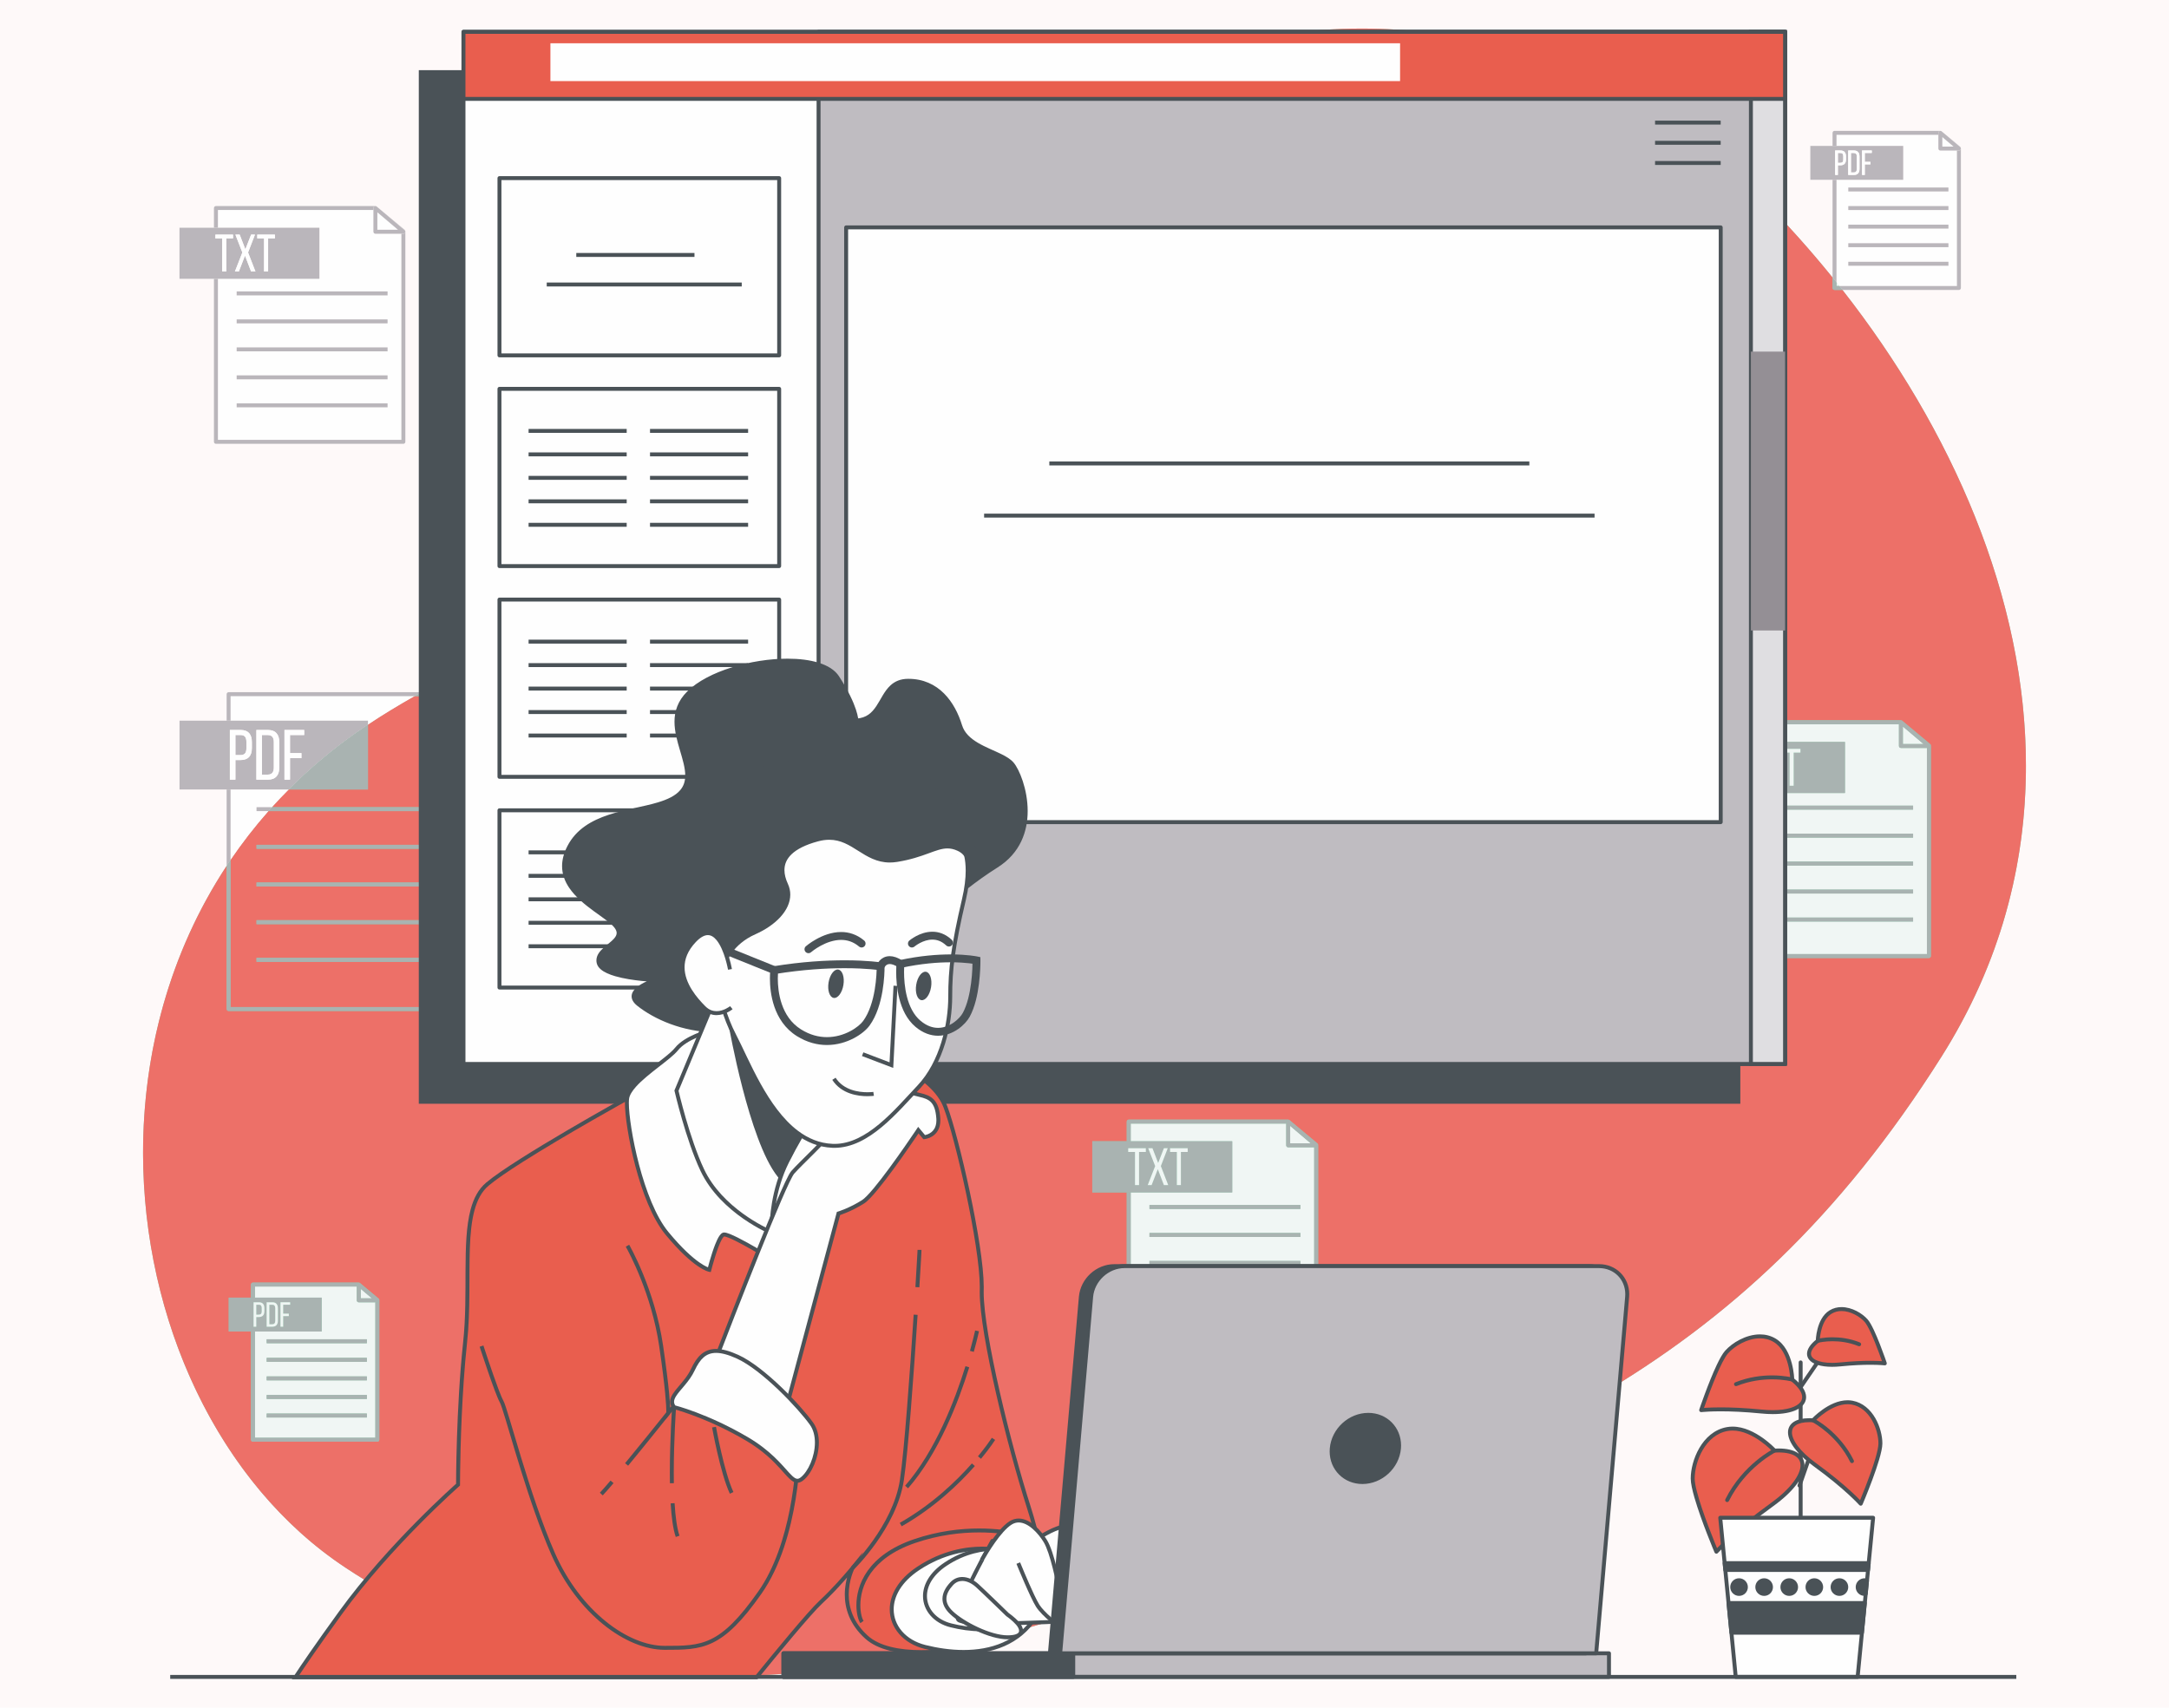 <?xml version="1.0" encoding="UTF-8"?>
<!-- Creator: CorelDRAW -->
<svg xmlns="http://www.w3.org/2000/svg" xmlns:xlink="http://www.w3.org/1999/xlink" xmlns:xodm="http://www.corel.com/coreldraw/odm/2003" xml:space="preserve" width="67.733mm" height="53.34mm" version="1.1" style="shape-rendering:geometricPrecision; text-rendering:geometricPrecision; image-rendering:optimizeQuality; fill-rule:evenodd; clip-rule:evenodd" viewBox="0 0 6773.32 5334">
 <defs>
  <style type="text/css">
   <![CDATA[
    .fil0 {fill:#FEF9F9}
    .fil3 {fill:#FEFEFE;fill-rule:nonzero}
    .fil2 {fill:#ED7068;fill-rule:nonzero}
    .fil11 {fill:#E95E4E;fill-rule:nonzero}
    .fil5 {fill:#F0F6F4;fill-rule:nonzero}
    .fil9 {fill:#DFDEE1;fill-rule:nonzero}
    .fil8 {fill:#BFBCC1;fill-rule:nonzero}
    .fil4 {fill:#BAB6BB;fill-rule:nonzero}
    .fil6 {fill:#A9B3B1;fill-rule:nonzero}
    .fil10 {fill:#948F95;fill-rule:nonzero}
    .fil1 {fill:#8CC9AA;fill-rule:nonzero}
    .fil7 {fill:#4A5257;fill-rule:nonzero}
   ]]>
  </style>
 </defs>
 <g id="Layer_x0020_1">
  <rect class="fil0" x="-0.43" width="6774.18" height="5334"></rect>
  <g id="_2432251799232">
   <path class="fil1" d="M5251.71 392.46c0,0 -667.18,-492.98 -1520.16,-221.91 -852.97,271.06 -1199.8,1005.22 -1683.1,1521.06 -253.1,270.16 -631.58,382.78 -934,595.63 -966.99,680.59 -798.96,2103.6 -36.41,2608.54 660.13,437.12 1476.22,448.67 2531.57,55.75 1055.34,-392.95 1811.22,-634.47 2453.08,-1650.92 641.87,-1016.44 12.03,-2235.25 -810.98,-2908.15z"></path>
   <path class="fil2" d="M2246.79 5235.43c-439.6,-0.02 -825.3,-112.24 -1168.75,-339.65 -395.61,-261.97 -631.2,-771.03 -631.31,-1295.33 -0.06,-309.21 81.76,-623.67 260.99,-895.92l0 446.96c0,1.63 0.66,3.21 1.81,4.36 1.14,1.14 2.73,1.79 4.34,1.79l788.31 0c1.62,0 3.2,-0.65 4.35,-1.79 1.15,-1.15 1.8,-2.73 1.8,-4.36l0 -883.51c0,-0.07 0,-0.16 0,-0.25l0 -1.54c0,-1.82 -0.81,-3.56 -2.21,-4.73l-117.7 -98.11c0,0 0,0 -0.01,0 -0.01,-0.01 -0.02,-0.02 -0.03,-0.03 -0.01,0 -0.01,-0.02 -0.02,-0.02 -0.01,-0.01 -0.02,-0.01 -0.03,-0.02 -0.01,0 -0.02,-0.02 -0.03,-0.03 0,0 -0.01,-0.01 -0.02,-0.01 -0.01,-0.01 -0.02,-0.03 -0.04,-0.03 0,-0.01 0,-0.01 0,-0.01 -1.08,-0.83 -2.39,-1.28 -3.76,-1.28l-67.56 0c256.08,-142.89 532.56,-257.94 731.53,-470.31 483.3,-515.84 830.13,-1250 1683.1,-1521.06 183.98,-58.47 359.2,-81.38 521.08,-81.38 588.56,0 999.08,303.29 999.08,303.29 168.14,137.45 328.15,297.65 470.96,474.3l0 32.72c0,1.61 0.66,3.2 1.81,4.34 1.14,1.15 2.73,1.81 4.34,1.81l24.79 0c338.78,432.42 573.01,957.89 572.97,1486.37 -0.01,307.75 -79.44,616.54 -263.89,908.61 -641.86,1016.45 -1397.74,1257.97 -2453.08,1650.92 -506.29,188.49 -957.45,283.91 -1362.82,283.9zm-1463.09 -1076.54l0 337.94c0,1.61 0.66,3.19 1.81,4.34 1.15,1.15 2.73,1.81 4.34,1.81l388.5 0c1.62,0 3.2,-0.66 4.35,-1.81 1.14,-1.15 1.8,-2.73 1.8,-4.34l0 -435.38c0,-0.06 0,-0.12 0,-0.18l0 -0.73c0,-1.82 -0.81,-3.55 -2.22,-4.72l-58 -48.36c-1.11,-0.93 -2.49,-1.43 -3.94,-1.43l-330.49 0c-1.61,0 -3.19,0.66 -4.34,1.81 -1.15,1.14 -1.81,2.73 -1.81,4.34l0 40.79 -69.39 0 0 105.92 69.39 0zm2734.92 -434.68l0 509.19c0,1.61 0.67,3.2 1.81,4.34 1.15,1.14 2.73,1.81 4.35,1.81l585.34 0c1.62,0 3.21,-0.67 4.35,-1.81 1.15,-1.14 1.8,-2.73 1.8,-4.34l0 -656.01c0,-0.08 0,-0.17 0,-0.25l0 -1.12c0,-1.82 -0.81,-3.56 -2.22,-4.73l-87.39 -72.85 -0.01 0c0,-0.01 -0.02,-0.01 -0.02,-0.02 -0.01,0 -0.02,-0.02 -0.03,-0.03 -0.02,0 -0.02,0 -0.02,-0.01 -1.09,-0.89 -2.44,-1.37 -3.86,-1.37l-497.94 0c-1.62,0 -3.2,0.67 -4.35,1.81 -1.14,1.14 -1.81,2.73 -1.81,4.34l0 61.45 -107.67 0 0 159.6 107.67 0zm1913.43 -1247.32l0 509.17c0,1.63 0.67,3.21 1.81,4.36 1.15,1.14 2.73,1.79 4.34,1.79l585.34 0c1.63,0 3.21,-0.65 4.36,-1.79 1.14,-1.15 1.8,-2.73 1.8,-4.36l0 -656c0.01,-0.09 0.01,-0.16 0,-0.25l0 -1.11c0,-1.83 -0.81,-3.56 -2.21,-4.73l-87.39 -72.86c-0.02,-0.01 -0.03,-0.02 -0.04,-0.02 -0.01,-0.01 -0.01,-0.01 -0.02,-0.02 0,0 -0.01,-0.01 -0.03,-0.03 -0.01,0 -0.01,-0.01 -0.02,-0.01 -0.02,-0.01 -0.02,-0.01 -0.03,-0.02 -0.01,-0.02 -0.02,-0.02 -0.04,-0.03 0,0 0,0 -0.01,-0.01 -1.07,-0.82 -2.39,-1.28 -3.75,-1.28l-497.96 0c-1.61,0 -3.19,0.66 -4.34,1.81 -1.14,1.14 -1.81,2.73 -1.81,4.34l0 61.45 -107.68 0 0 159.6 107.68 0z"></path>
   <path class="fil3" d="M1253.52 1373.81l-573.04 0 0 -503.03 317 0 0 -159.58 -317 0 0 -55.32 485.64 0 0 67.96c0,1.61 0.65,3.2 1.8,4.35 1.15,1.14 2.73,1.79 4.35,1.79l81.25 0 0 643.83zm-514.43 -113.99l0 12.3 471.18 0 0 -12.3 -471.18 0zm0 -87.4l0 12.3 471.18 0 0 -12.3 -471.18 0zm0 -87.4l0 12.31 471.18 0 0 -12.31 -471.18 0zm0 -87.39l0 12.3 471.18 0 0 -12.3 -471.18 0zm0 -87.4l0 12.31 471.18 0 0 -12.31 -471.18 0z"></path>
   <path class="fil4" d="M1259.68 1386.11l-585.35 0c-1.62,0 -3.21,-0.65 -4.35,-1.8 -1.15,-1.14 -1.81,-2.73 -1.81,-4.35l0 -509.18 12.31 0 0 503.03 573.04 0 0 -643.83 6.16 0c2.58,0 4.88,-1.6 5.77,-4.02 0.24,-0.65 0.36,-1.33 0.37,-1.99l0 655.99c0,1.62 -0.65,3.21 -1.79,4.35 -1.16,1.15 -2.74,1.8 -4.35,1.8zm0 -6.15l0 -6.15 0 6.15zm6.14 -656.25c-0.03,-1.74 -0.8,-3.4 -2.17,-4.57l-87.4 -74.09c-0.01,-0.01 -0.03,-0.03 -0.04,-0.04 0,0 0,0 0,0l87.4 72.85c1.4,1.17 2.21,2.91 2.21,4.73l0 1.12zm-585.34 -12.51l-12.31 0 0 -61.45c0,-1.63 0.66,-3.22 1.81,-4.36 1.14,-1.14 2.73,-1.81 4.35,-1.81l497.94 0c1.37,0 2.68,0.46 3.76,1.28 -1.09,-0.83 -2.42,-1.26 -3.76,-1.26 -0.88,0 -1.76,0.18 -2.59,0.56 -2.16,1 -3.56,3.19 -3.56,5.59l0 6.13 -485.64 0 0 55.32zm495.69 -66.21c-0.01,-0.02 -0.01,-0.02 -0.02,-0.02 0.01,0 0.01,0 0.02,0.02zm-0.05 -0.04c0,-0.01 -0.01,-0.01 -0.02,-0.03 0.01,0.02 0.02,0.02 0.02,0.03zm-0.05 -0.04c-0.01,-0.01 -0.02,-0.02 -0.03,-0.04 0.01,0.02 0.02,0.03 0.03,0.04z"></path>
   <polygon class="fil3" points="1242.9,717.68 1178.42,717.68 1178.42,663.02 "></polygon>
   <path class="fil4" d="M1259.68 729.98l-87.41 0c-1.62,0 -3.2,-0.65 -4.35,-1.79 -1.15,-1.15 -1.8,-2.74 -1.8,-4.35l0 -74.09c0,-2.4 1.4,-4.59 3.56,-5.59 0.83,-0.38 1.71,-0.56 2.59,-0.56 1.34,0 2.67,0.43 3.76,1.26 0,0.01 0.01,0.01 0.01,0.01 0.01,0.02 0.02,0.03 0.03,0.04 0.01,0 0.02,0 0.03,0.01 0.01,0.02 0.02,0.02 0.02,0.03 0.01,0 0.02,0.01 0.03,0.02 0.01,0 0.01,0 0.02,0.02 0.01,0.01 0.02,0.01 0.04,0.02 0.01,0.01 0.03,0.03 0.04,0.04l87.4 74.09c1.37,1.17 2.14,2.83 2.17,4.57 0.01,0.08 0.01,0.17 0,0.26 -0.01,0.66 -0.13,1.34 -0.37,1.99 -0.89,2.42 -3.19,4.02 -5.77,4.02zm-81.26 -66.96l0 54.66 64.48 0 -64.48 -54.66zm-6.15 -13.27l-3.98 4.68 3.98 -4.68z"></path>
   <path class="fil4" d="M997.48 870.78l-436.98 0 0 -159.58 436.98 0 0 159.58zm-194.1 -137.93l0 11.69 21.22 0 0 103.45 12.67 0 0 -103.45 21.22 0 0 -11.69 -55.11 0zm-5.73 115.14l0 0 -23.03 -59.39 21.55 -55.75 -12.01 0 -17.93 46.05 -17.76 -46.05 -13.32 0 21.71 55.75 -23.19 59.39 12.17 0 19.24 -49.67 19.08 49.67 13.49 0zm-124.98 -115.14l0 11.69 21.22 0 0 103.45 12.65 0 0 -103.45 21.23 0 0 -11.69 -55.1 0z"></path>
   <polygon class="fil4" points="739.09,922.54 1210.27,922.54 1210.27,910.23 739.09,910.23 "></polygon>
   <polygon class="fil4" points="739.09,1009.93 1210.27,1009.93 1210.27,997.63 739.09,997.63 "></polygon>
   <polygon class="fil4" points="739.09,1097.33 1210.27,1097.33 1210.27,1085.02 739.09,1085.02 "></polygon>
   <polygon class="fil4" points="739.09,1184.72 1210.27,1184.72 1210.27,1172.42 739.09,1172.42 "></polygon>
   <polygon class="fil4" points="739.09,1272.12 1210.27,1272.12 1210.27,1259.82 739.09,1259.82 "></polygon>
   <polygon class="fil3" points="706.54,847.99 693.89,847.99 693.89,744.54 672.67,744.54 672.67,732.85 727.77,732.85 727.77,744.54 706.54,744.54 "></polygon>
   <polygon class="fil3" points="797.65,847.99 784.16,847.99 765.08,798.32 745.84,847.99 733.67,847.99 756.86,788.6 735.15,732.85 748.47,732.85 766.23,778.9 784.16,732.85 796.17,732.85 774.62,788.6 "></polygon>
   <polygon class="fil3" points="837.27,847.99 824.6,847.99 824.6,744.54 803.38,744.54 803.38,732.85 858.49,732.85 858.49,744.54 837.27,744.54 "></polygon>
   <path class="fil5" d="M6017.4 2979.91l-573.04 0 0 -503.02 317 0 0 -159.6 -317 0 0 -55.3 485.65 0 0 67.95c0,1.62 0.65,3.21 1.8,4.35 1.14,1.15 2.73,1.8 4.35,1.8l81.23 0 0.01 643.82zm-514.42 -114l0 12.3 471.18 0 0 -12.3 -471.18 0zm0 -87.38l0 12.3 471.18 0 0 -12.3 -471.18 0zm0 -87.4l0 12.3 471.18 0 0 -12.3 -471.18 0zm0 -87.4l0 12.31 471.18 0 0 -12.31 -471.18 0zm0 -87.39l0 12.3 471.18 0 0 -12.3 -471.18 0z"></path>
   <path class="fil6" d="M6023.54 2992.21l-585.34 0c-1.61,0 -3.19,-0.65 -4.34,-1.79 -1.14,-1.15 -1.81,-2.73 -1.81,-4.36l0 -509.17 12.31 0 0 503.02 573.04 0 -0.01 -643.82 6.15 0c2.59,0 4.9,-1.61 5.79,-4.04 0.23,-0.65 0.35,-1.31 0.37,-1.99l0 656c0,1.63 -0.66,3.21 -1.8,4.36 -1.15,1.14 -2.73,1.79 -4.36,1.79zm0 -6.15l0 -6.15 0 6.15zm6.16 -656.25c-0.04,-1.73 -0.81,-3.41 -2.17,-4.56l-87.4 -74.1c-0.01,-0.01 -0.02,-0.02 -0.03,-0.04l0 0 87.39 72.86c1.4,1.17 2.21,2.9 2.21,4.73l0 1.11zm-585.34 -12.52l-12.31 0 0 -61.45c0,-1.61 0.67,-3.2 1.81,-4.34 1.15,-1.15 2.73,-1.81 4.34,-1.81l497.96 0c1.36,0 2.68,0.46 3.75,1.28 -1.08,-0.84 -2.41,-1.28 -3.75,-1.28 -0.88,0 -1.76,0.18 -2.58,0.58 -2.18,0.99 -3.57,3.18 -3.57,5.57l0 6.15 -485.65 0 0 55.3zm495.7 -66.2c-0.01,-0.01 -0.01,-0.01 -0.02,-0.02 0.01,0.01 0.01,0.01 0.02,0.02zm-0.05 -0.05c-0.01,0 -0.01,-0.01 -0.02,-0.01 0.01,0 0.01,0.01 0.02,0.01zm-0.05 -0.03c-0.01,-0.02 -0.02,-0.02 -0.04,-0.03 0.02,0.01 0.03,0.01 0.04,0.03z"></path>
   <polygon class="fil5" points="6006.79,2323.79 5942.31,2323.79 5942.31,2269.13 "></polygon>
   <path class="fil6" d="M6023.54 2336.09l-87.38 0c-1.62,0 -3.21,-0.65 -4.35,-1.8 -1.15,-1.14 -1.8,-2.73 -1.8,-4.35l0 -74.1c0,-2.39 1.39,-4.58 3.57,-5.57 0.82,-0.4 1.7,-0.58 2.58,-0.58 1.34,0 2.67,0.44 3.75,1.28 0.01,0.01 0.01,0.01 0.01,0.01 0.02,0.01 0.03,0.01 0.04,0.03 0.01,0.01 0.01,0.01 0.03,0.02 0.01,0 0.01,0.01 0.02,0.01 0.02,0.02 0.03,0.03 0.03,0.03 0.01,0.01 0.01,0.01 0.02,0.02 0.01,0 0.02,0.01 0.04,0.02 0.01,0.02 0.02,0.03 0.03,0.04l87.4 74.1c1.36,1.15 2.13,2.83 2.17,4.56 0.01,0.09 0.01,0.16 0,0.25 -0.02,0.68 -0.14,1.34 -0.37,1.99 -0.89,2.43 -3.2,4.04 -5.79,4.04zm-81.23 -66.96l0 54.66 64.48 0 -64.48 -54.66zm-6.15 -13.29l-3.97 4.7 3.97 -4.7z"></path>
   <path class="fil6" d="M5761.36 2476.89l-436.99 0 0 -159.6 436.99 0 0 159.6zm-194.09 -137.94l0 11.68 21.22 0 0 103.46 12.67 0 0 -103.46 21.21 0 0 -11.68 -55.1 0zm-5.74 115.14l0 0 -23.03 -59.38 21.56 -55.76 -12.02 0 -17.93 46.05 -17.76 -46.05 -13.31 0 21.7 55.76 -23.19 59.38 12.17 0 19.25 -49.68 19.07 49.68 13.49 0zm-124.98 -115.14l0 11.68 21.23 0 0 103.46 12.66 0 0 -103.46 21.22 0 0 -11.68 -55.11 0z"></path>
   <polygon class="fil6" points="5502.98,2528.64 5974.17,2528.64 5974.17,2516.34 5502.98,2516.34 "></polygon>
   <polygon class="fil6" points="5502.98,2616.04 5974.17,2616.04 5974.17,2603.73 5502.98,2603.73 "></polygon>
   <polygon class="fil6" points="5502.98,2703.43 5974.17,2703.43 5974.17,2691.13 5502.98,2691.13 "></polygon>
   <polygon class="fil6" points="5502.98,2790.83 5974.17,2790.83 5974.17,2778.53 5502.98,2778.53 "></polygon>
   <polygon class="fil6" points="5502.98,2878.21 5974.17,2878.21 5974.17,2865.91 5502.98,2865.91 "></polygon>
   <polygon class="fil5" points="5470.44,2454.09 5457.78,2454.09 5457.78,2350.63 5436.55,2350.63 5436.55,2338.95 5491.66,2338.95 5491.66,2350.63 5470.44,2350.63 "></polygon>
   <polygon class="fil5" points="5561.53,2454.09 5548.04,2454.09 5528.97,2404.41 5509.72,2454.09 5497.55,2454.09 5520.74,2394.71 5499.04,2338.95 5512.35,2338.95 5530.11,2385 5548.04,2338.95 5560.06,2338.95 5538.5,2394.71 "></polygon>
   <polygon class="fil5" points="5601.16,2454.09 5588.49,2454.09 5588.49,2350.63 5567.27,2350.63 5567.27,2338.95 5622.37,2338.95 5622.37,2350.63 5601.16,2350.63 "></polygon>
   <path class="fil5" d="M4103.97 4227.25l-573.04 0 0 -503.04 317 0 0 -159.6 -317 0 0 -55.3 485.64 0 0 67.96c0,1.61 0.65,3.2 1.8,4.34 1.14,1.15 2.73,1.81 4.35,1.81l81.25 0 0 643.83zm-514.44 -114.01l0 12.3 471.19 0 0 -12.3 -471.19 0zm0 -87.39l0 12.3 471.19 0 0 -12.3 -471.19 0zm0 -87.4l0 12.31 471.19 0 0 -12.31 -471.19 0zm0 -87.39l0 12.3 471.19 0 0 -12.3 -471.19 0zm0 -87.4l0 12.31 471.19 0 0 -12.31 -471.19 0z"></path>
   <path class="fil6" d="M4110.12 4239.55l-585.34 0c-1.62,0 -3.2,-0.67 -4.35,-1.81 -1.14,-1.14 -1.81,-2.73 -1.81,-4.34l0 -509.19 12.31 0 0 503.04 573.04 0 0 -643.83 6.15 0c2.58,0 4.88,-1.61 5.78,-4.03 0.23,-0.65 0.35,-1.33 0.37,-2l0 656.01c0,1.61 -0.65,3.2 -1.8,4.34 -1.14,1.14 -2.73,1.81 -4.35,1.81zm0 -6.15l0 -6.15 0 6.15zm6.15 -656.26c-0.04,-1.73 -0.8,-3.4 -2.17,-4.57l-87.4 -74.1c-0.02,-0.01 -0.03,-0.02 -0.05,-0.03l0.01 0 87.39 72.85c1.41,1.17 2.22,2.91 2.22,4.73l0 1.12zm-585.34 -12.53l-12.31 0 0 -61.45c0,-1.61 0.67,-3.2 1.81,-4.34 1.15,-1.14 2.73,-1.81 4.35,-1.81l497.94 0c1.42,0 2.77,0.48 3.86,1.37 -1.12,-0.9 -2.48,-1.37 -3.87,-1.37 -0.88,0 -1.75,0.2 -2.57,0.58 -2.18,1 -3.57,3.19 -3.57,5.57l0 6.15 -485.64 0 0 55.3zm495.7 -66.19c-0.01,0 -0.02,-0.02 -0.03,-0.03 0.01,0.01 0.02,0.03 0.03,0.03z"></path>
   <polygon class="fil5" points="4093.35,3571.12 4028.87,3571.12 4028.87,3516.45 "></polygon>
   <path class="fil6" d="M4110.12 3583.42l-87.4 0c-1.62,0 -3.21,-0.66 -4.35,-1.81 -1.15,-1.14 -1.8,-2.73 -1.8,-4.34l0 -74.11c0,-2.38 1.39,-4.57 3.57,-5.57 0.82,-0.38 1.69,-0.58 2.57,-0.58 1.39,0 2.75,0.47 3.87,1.37 0,0.01 0,0.01 0.02,0.01 0.01,0.01 0.02,0.03 0.03,0.03 0,0.01 0.02,0.01 0.02,0.02 0.02,0.01 0.03,0.02 0.05,0.03l87.4 74.1c1.37,1.17 2.13,2.84 2.17,4.57 0,0.08 0,0.17 0,0.25 -0.02,0.67 -0.14,1.35 -0.37,2 -0.9,2.42 -3.2,4.03 -5.78,4.03zm-81.25 -66.97l0 54.67 64.48 0 -64.48 -54.67zm-6.15 -13.29l-3.99 4.7 3.99 -4.7z"></path>
   <path class="fil6" d="M3847.93 3724.21l-436.98 0 0 -159.6 436.98 0 0 159.6zm-194.09 -137.93l0 11.67 21.21 0 0 103.46 12.66 0 0 -103.46 21.23 0 0 -11.67 -55.1 0zm-5.74 115.13l0 0 -23.02 -59.38 21.54 -55.75 -12.01 0 -17.92 46.05 -17.77 -46.05 -13.32 0 21.71 55.75 -23.2 59.38 12.18 0 19.24 -49.67 19.08 49.67 13.49 0zm-124.98 -115.13l0 11.67 21.22 0 0 103.46 12.65 0 0 -103.46 21.23 0 0 -11.67 -55.1 0z"></path>
   <polygon class="fil6" points="3589.53,3775.97 4060.72,3775.97 4060.72,3763.66 3589.53,3763.66 "></polygon>
   <polygon class="fil6" points="3589.53,3863.36 4060.72,3863.36 4060.72,3851.06 3589.53,3851.06 "></polygon>
   <polygon class="fil6" points="3589.53,3950.76 4060.72,3950.76 4060.72,3938.45 3589.53,3938.45 "></polygon>
   <polygon class="fil6" points="3589.53,4038.15 4060.72,4038.15 4060.72,4025.85 3589.53,4025.85 "></polygon>
   <polygon class="fil6" points="3589.53,4125.54 4060.72,4125.54 4060.72,4113.24 3589.53,4113.24 "></polygon>
   <polygon class="fil5" points="3556.99,3701.41 3544.34,3701.41 3544.34,3597.95 3523.12,3597.95 3523.12,3586.28 3578.22,3586.28 3578.22,3597.95 3556.99,3597.95 "></polygon>
   <polygon class="fil5" points="3648.1,3701.41 3634.61,3701.41 3615.53,3651.74 3596.29,3701.41 3584.11,3701.41 3607.31,3642.03 3585.6,3586.28 3598.92,3586.28 3616.69,3632.33 3634.61,3586.28 3646.62,3586.28 3625.08,3642.03 "></polygon>
   <polygon class="fil5" points="3687.71,3701.41 3675.05,3701.41 3675.05,3597.95 3653.84,3597.95 3653.84,3586.28 3708.94,3586.28 3708.94,3597.95 3687.71,3597.95 "></polygon>
   <path class="fil3" d="M720.03 2686.13l0 -220.37 182.08 0c-18.07,18.12 -35.52,36.52 -52.44,55.27l-48.57 0 0 12.3 37.59 0c-43.33,49.03 -82.87,100.12 -118.66,152.8zm429.05 -422.63l0 -12.65 -429.05 0 0 -76.62 575.02 0c-49.77,28.24 -98.69,57.69 -145.97,89.27z"></path>
   <path class="fil2" d="M1496.03 3145.34l-776 0 0 -459.21c35.79,-52.68 75.33,-103.77 118.66,-152.8l596.96 0 0 -12.3 -585.98 0c16.92,-18.75 34.37,-37.15 52.44,-55.27l246.97 0 0 -202.26c47.28,-31.58 96.2,-61.03 145.97,-89.27l83.28 0 0 93.63c0,1.62 0.65,3.21 1.8,4.35 1.14,1.15 2.73,1.8 4.35,1.8l111.55 0 0 871.33zm-694.93 -153.52l0 12.3 634.55 0 0 -12.3 -634.55 0zm0 -117.71l0 12.32 634.55 0 0 -12.32 -634.55 0zm0 -117.69l0 12.3 634.55 0 0 -12.3 -634.55 0zm0 -117.7l0 12.3 634.55 0 0 -12.3 -634.55 0z"></path>
   <path class="fil4" d="M707.72 2704.53l0 -238.77 12.31 0 0 220.37c-4.14,6.09 -8.27,12.26 -12.31,18.4z"></path>
   <path class="fil6" d="M1502.18 3157.64l-788.31 0c-1.61,0 -3.2,-0.65 -4.34,-1.79 -1.15,-1.15 -1.81,-2.73 -1.81,-4.36l0 -446.96c4.04,-6.14 8.17,-12.31 12.31,-18.4l0 459.21 776 0 0 -871.33 6.15 0c2.58,0 4.89,-1.61 5.77,-4.02 0.25,-0.65 0.36,-1.33 0.38,-2.01l0 883.51c0,1.63 -0.65,3.21 -1.8,4.36 -1.15,1.14 -2.73,1.79 -4.35,1.79zm0 -6.15l0 -6.15 0 6.15zm6.15 -883.76c-0.03,-1.73 -0.8,-3.4 -2.17,-4.56l-117.71 -99.78c-0.01,-0.01 -0.02,-0.03 -0.04,-0.04 0.01,0 0.01,0 0.01,0l117.7 98.11c1.4,1.17 2.21,2.91 2.21,4.73l0 1.54z"></path>
   <path class="fil4" d="M720.03 2250.85l-12.31 0 0 -82.77c0,-1.63 0.66,-3.22 1.81,-4.36 1.14,-1.14 2.73,-1.8 4.34,-1.8l603.05 0c-7.31,4.09 -14.59,8.17 -21.87,12.31l-575.02 0 0 76.62z"></path>
   <path class="fil6" d="M1378.33 2174.23l-83.28 0c7.28,-4.14 14.56,-8.22 21.87,-12.31l67.56 0c1.37,0 2.68,0.45 3.76,1.28 -1.1,-0.83 -2.42,-1.28 -3.77,-1.28 -0.87,0 -1.75,0.19 -2.58,0.57 -2.17,1.01 -3.56,3.2 -3.56,5.59l0 6.15zm10.05 -10.91c-0.01,0 -0.01,-0.02 -0.02,-0.02 0.01,0 0.01,0.02 0.02,0.02zm-0.05 -0.04c-0.01,0 -0.02,-0.02 -0.03,-0.03 0.01,0.01 0.02,0.03 0.03,0.03zm-0.05 -0.04c-0.01,-0.01 -0.02,-0.03 -0.04,-0.03 0.02,0 0.03,0.02 0.04,0.03z"></path>
   <polygon class="fil5" points="1485.41,2261.71 1390.63,2261.71 1390.63,2181.35 "></polygon>
   <path class="fil6" d="M1502.18 2274.01l-117.7 0c-1.62,0 -3.21,-0.65 -4.35,-1.8 -1.15,-1.14 -1.8,-2.73 -1.8,-4.35l0 -99.78c0,-2.39 1.39,-4.58 3.56,-5.59 0.83,-0.38 1.71,-0.57 2.58,-0.57 1.35,0 2.67,0.45 3.77,1.28 0,0 0,0 0,0.01 0.02,0 0.03,0.02 0.04,0.03 0.01,0 0.02,0.01 0.02,0.01 0.01,0.01 0.02,0.03 0.03,0.03 0.01,0.01 0.02,0.01 0.03,0.02 0.01,0 0.01,0.02 0.02,0.02 0.01,0.01 0.02,0.02 0.03,0.03 0.02,0.01 0.03,0.03 0.04,0.04l117.71 99.78c1.37,1.16 2.14,2.83 2.17,4.56 0,0.09 0,0.18 0,0.25 -0.02,0.68 -0.13,1.36 -0.38,2.01 -0.88,2.41 -3.19,4.02 -5.77,4.02zm-111.55 -92.66l0 80.36 94.78 0 -94.78 -80.36zm-6.15 -13.27l-3.98 4.68 3.98 -4.68z"></path>
   <path class="fil4" d="M902.11 2465.76l-341.53 0 0 -214.91 588.5 0 0 12.65c-11.65,7.79 -23.18,15.69 -34.63,23.74 -78.08,54.96 -148.77,114.76 -212.34,178.52zm-13.78 -185.75l0 155.05 17.29 0 0 -67.12 35.66 0 0 -15.72 -35.66 0 0 -56.48 44.3 0 0 -15.73 -61.59 0zm-87.67 0l0 155.05 36.32 0c24.15,0 35.22,-14.62 35.22,-38.32l0 -78.2c0,-23.91 -11.07,-38.53 -35.22,-38.53l-36.32 0zm-82.82 0l0 155.05 17.29 0 0 -61.14 15.28 0c24.57,0 36.1,-12.85 36.1,-37.44l0 -18.59c0,-23.48 -10.41,-37.88 -34.79,-37.88l-33.88 0z"></path>
   <path class="fil6" d="M1149.08 2465.76l-246.97 0c63.57,-63.76 134.26,-123.56 212.34,-178.52 11.45,-8.05 22.98,-15.95 34.63,-23.74l0 202.26z"></path>
   <path class="fil4" d="M836.76 2419.34l-18.83 0 0 -123.6 18.6 0c12.62,0 18.61,7.75 18.61,21.92l0 79.75c0,14.18 -5.99,21.93 -18.38,21.93zm-86.35 -60.91l-15.28 0 0 -62.69 16.59 0c12.63,0 17.73,7.08 17.73,21.26l0 20.59c0,14.85 -6.2,20.84 -19.04,20.84z"></path>
   <path class="fil4" d="M838.69 2533.33l-37.59 0 0 -12.3 48.57 0c-3.69,4.08 -7.35,8.18 -10.98,12.3z"></path>
   <path class="fil6" d="M1435.65 2533.33l-596.96 0c3.63,-4.12 7.29,-8.22 10.98,-12.3l585.98 0 0 12.3z"></path>
   <polygon class="fil6" points="801.1,2651.02 1435.66,2651.02 1435.66,2638.72 801.1,2638.72 "></polygon>
   <polygon class="fil6" points="801.1,2768.72 1435.66,2768.72 1435.66,2756.42 801.1,2756.42 "></polygon>
   <polygon class="fil6" points="801.1,2886.43 1435.66,2886.43 1435.66,2874.11 801.1,2874.11 "></polygon>
   <polygon class="fil6" points="801.1,3004.12 1435.66,3004.12 1435.66,2991.82 801.1,2991.82 "></polygon>
   <path class="fil3" d="M735.13 2435.06l-17.29 0 0 -155.05 33.88 0c24.38,0 34.79,14.4 34.79,37.88l0 18.59c0,24.59 -11.53,37.44 -36.1,37.44l-15.28 0 0 61.14zm0 -139.32l0 62.69 15.28 0c12.84,0 19.04,-5.99 19.04,-20.84l0 -20.59c0,-14.18 -5.1,-21.26 -17.73,-21.26l-16.59 0z"></path>
   <path class="fil3" d="M836.98 2435.06l-36.32 0 0 -155.05 36.32 0c24.15,0 35.22,14.62 35.22,38.53l0 78.2c0,23.7 -11.07,38.32 -35.22,38.32zm-19.05 -139.32l0 123.6 18.83 0c12.39,0 18.38,-7.75 18.38,-21.93l0 -79.75c0,-14.17 -5.99,-21.92 -18.61,-21.92l-18.6 0z"></path>
   <polygon class="fil3" points="905.62,2435.06 888.33,2435.06 888.33,2280.01 949.92,2280.01 949.92,2295.74 905.62,2295.74 905.62,2352.22 941.28,2352.22 941.28,2367.94 905.62,2367.94 "></polygon>
   <path class="fil5" d="M1172.2 4490.68l-376.19 0 0 -331.79 208.32 0 0 -105.92 -208.32 0 0 -34.64 318.18 0 0 43.02c0,1.63 0.65,3.21 1.81,4.36 1.14,1.14 2.72,1.79 4.34,1.79l51.86 0 0 423.18zm-339.36 -75.66l0 12.3 312.72 0 0 -12.3 -312.72 0zm0 -58l0 12.31 312.72 0 0 -12.31 -312.72 0zm0 -58l0 12.3 312.72 0 0 -12.3 -312.72 0zm0 -58.01l0 12.3 312.72 0 0 -12.3 -312.72 0zm0 -58.01l0 12.3 312.72 0 0 -12.3 -312.72 0z"></path>
   <path class="fil6" d="M1178.35 4502.98l-388.5 0c-1.61,0 -3.19,-0.66 -4.34,-1.81 -1.15,-1.15 -1.81,-2.73 -1.81,-4.34l0 -337.94 12.31 0 0 331.79 376.19 0 0 -423.18 6.15 0c2.58,0 4.88,-1.6 5.77,-4.02 0.24,-0.66 0.37,-1.35 0.38,-2.03l0 435.38c0,1.61 -0.66,3.19 -1.8,4.34 -1.15,1.15 -2.73,1.81 -4.35,1.81zm0 -6.15l0 -6.15 0 6.15zm6.15 -435.56c-0.03,-1.75 -0.8,-3.43 -2.17,-4.6l-58.01 -49.18c-1.13,-0.96 -2.55,-1.46 -3.98,-1.46 -0.87,0 -1.76,0.19 -2.58,0.58 -2.17,0.99 -3.57,3.18 -3.57,5.57l0 6.15 -318.18 0 0 34.64 -12.31 0 0 -40.79c0,-1.61 0.66,-3.2 1.81,-4.34 1.15,-1.15 2.73,-1.81 4.34,-1.81l330.49 0c1.45,0 2.83,0.5 3.94,1.43l58 48.36c1.41,1.17 2.22,2.9 2.22,4.72l0 0.73z"></path>
   <polygon class="fil5" points="1161.57,4055.2 1126.5,4055.2 1126.5,4025.46 "></polygon>
   <path class="fil6" d="M1178.35 4067.5l-58.01 0c-1.62,0 -3.2,-0.65 -4.34,-1.79 -1.16,-1.15 -1.81,-2.73 -1.81,-4.36l0 -49.17c0,-2.39 1.4,-4.58 3.57,-5.57 0.82,-0.39 1.71,-0.58 2.58,-0.58 1.43,0 2.85,0.5 3.98,1.46l58.01 49.18c1.37,1.17 2.14,2.85 2.17,4.6 0,0.06 0,0.12 0,0.18 -0.01,0.68 -0.14,1.37 -0.38,2.03 -0.89,2.42 -3.19,4.02 -5.77,4.02zm-51.85 -42.04l0 29.74 35.07 0 -35.07 -29.74zm-6.16 -13.28l-3.98 4.7 3.98 -4.7z"></path>
   <path class="fil6" d="M1004.33 4158.89l-290.02 0 0 -105.92 290.02 0 0 105.92zm-128.49 -91.54l0 76.41 8.51 0 0 -33.09 17.57 0 0 -7.75 -17.57 0 0 -27.82 21.84 0 0 -7.75 -30.35 0zm-43.21 0l0 76.41 17.89 0c11.9,0 17.36,-7.21 17.36,-18.89l0 -38.53c0,-11.79 -5.46,-18.99 -17.36,-18.99l-17.89 0zm-40.82 0l0 76.41 8.52 0 0 -30.14 7.53 0c12.11,0 17.79,-6.32 17.79,-18.45l0 -9.16c0,-11.57 -5.13,-18.66 -17.14,-18.66l-16.7 0zm58.6 68.67l-9.27 0 0 -60.92 9.17 0c6.22,0 9.16,3.81 9.16,10.79l0 39.31c0,6.99 -2.94,10.82 -9.06,10.82zm-42.55 -30.04l-7.53 0 0 -30.88 8.18 0c6.22,0 8.73,3.49 8.73,10.48l0 10.14c0,7.32 -3.06,10.26 -9.38,10.26z"></path>
   <polygon class="fil6" points="832.84,4195.3 1145.56,4195.3 1145.56,4183 832.84,4183 "></polygon>
   <polygon class="fil6" points="832.84,4253.31 1145.56,4253.31 1145.56,4241.01 832.84,4241.01 "></polygon>
   <polygon class="fil6" points="832.84,4311.32 1145.56,4311.32 1145.56,4299.02 832.84,4299.02 "></polygon>
   <polygon class="fil6" points="832.84,4369.33 1145.56,4369.33 1145.56,4357.02 832.84,4357.02 "></polygon>
   <polygon class="fil6" points="832.84,4427.32 1145.56,4427.32 1145.56,4415.02 832.84,4415.02 "></polygon>
   <path class="fil5" d="M800.33 4143.76l-8.52 0 0 -76.41 16.7 0c12.01,0 17.14,7.09 17.14,18.66l0 9.16c0,12.13 -5.68,18.45 -17.79,18.45l-7.53 0 0 30.14zm0 -68.66l0 30.88 7.53 0c6.32,0 9.38,-2.94 9.38,-10.26l0 -10.14c0,-6.99 -2.51,-10.48 -8.73,-10.48l-8.18 0z"></path>
   <path class="fil5" d="M850.52 4143.76l-17.89 0 0 -76.41 17.89 0c11.9,0 17.36,7.2 17.36,18.99l0 38.53c0,11.68 -5.46,18.89 -17.36,18.89zm-9.38 -68.66l0 60.92 9.27 0c6.12,0 9.06,-3.83 9.06,-10.82l0 -39.31c0,-6.98 -2.94,-10.79 -9.16,-10.79l-9.17 0z"></path>
   <polygon class="fil5" points="884.35,4143.76 875.84,4143.76 875.84,4067.35 906.19,4067.35 906.19,4075.1 884.35,4075.1 884.35,4102.92 901.92,4102.92 901.92,4110.67 884.35,4110.67 "></polygon>
   <path class="fil3" d="M6111.16 893.33l-367.23 0c-2.99,-3.78 -5.95,-7.49 -8.96,-11.27l0 -320.52 208.33 0 0 -105.92 -208.33 0 0 -34.63 318.19 0 0 43.02c0,1.62 0.65,3.21 1.79,4.35 1.14,1.15 2.73,1.8 4.36,1.8l51.84 0 0.01 423.17zm-339.35 -75.66l0 12.3 312.72 0 0 -12.3 -312.72 0zm0 -58l0 12.3 312.72 0 0 -12.3 -312.72 0zm0 -58.01l0 12.3 312.72 0 0 -12.3 -312.72 0zm0 -58l0 12.3 312.72 0 0 -12.3 -312.72 0zm0 -58.01l0 12.3 312.72 0 0 -12.3 -312.72 0z"></path>
   <path class="fil5" d="M5743.93 893.33l-8.96 0 0 -11.27c3.01,3.78 5.97,7.49 8.96,11.27z"></path>
   <path class="fil4" d="M6117.31 905.63l-363.7 0c-3.22,-4.12 -6.44,-8.2 -9.68,-12.3l367.23 0 -0.01 -423.17 6.16 0c2.57,0 4.89,-1.61 5.77,-4.02 0.23,-0.67 0.36,-1.33 0.38,-2.01l0 435.35c0,1.61 -0.66,3.2 -1.81,4.34 -1.14,1.15 -2.73,1.81 -4.34,1.81zm0 -6.15l0 -6.15 0 6.15zm-382.34 -17.42c-4.06,-5.09 -8.2,-10.24 -12.3,-15.3l0 -305.22 12.3 0 0 320.52z"></path>
   <path class="fil6" d="M5753.61 905.63l-24.79 0c-1.61,0 -3.2,-0.66 -4.34,-1.81 -1.15,-1.14 -1.81,-2.73 -1.81,-4.34l0 -32.72c4.1,5.06 8.24,10.21 12.3,15.3l0 11.27 8.96 0c3.24,4.1 6.46,8.18 9.68,12.3z"></path>
   <path class="fil4" d="M6123.46 463.88c-0.03,-1.72 -0.81,-3.39 -2.17,-4.56l-58.01 -49.17c-0.01,-0.01 -0.03,-0.03 -0.05,-0.04 0.01,0 0.01,0 0.01,0l58.01 48.36c1.4,1.16 2.21,2.89 2.21,4.73l0 0.68zm-388.49 -8.26l-12.3 0 0 -40.78c0,-1.63 0.66,-3.2 1.81,-4.35 1.14,-1.14 2.73,-1.81 4.34,-1.81l330.49 0c1.34,0 2.63,0.44 3.7,1.25 -1.08,-0.81 -2.39,-1.25 -3.72,-1.25 -0.87,0 -1.74,0.2 -2.57,0.58 -2.17,1.01 -3.56,3.19 -3.56,5.58l0 6.15 -318.19 0 0 34.63zm328.24 -45.53c-0.02,-0.01 -0.02,-0.01 -0.03,-0.03 0.01,0.02 0.01,0.02 0.03,0.03zm-0.05 -0.05c-0.01,0 -0.03,-0.01 -0.03,-0.01 0,0 0.02,0.01 0.03,0.01zm-0.07 -0.04c0,-0.01 -0.01,-0.01 -0.02,-0.02 0.01,0.01 0.02,0.01 0.02,0.02zm-0.05 -0.04c-0.01,-0.01 -0.02,-0.02 -0.03,-0.02 0.01,0 0.02,0.01 0.03,0.02z"></path>
   <polygon class="fil3" points="6100.54,457.86 6065.46,457.86 6065.46,428.12 "></polygon>
   <path class="fil4" d="M6117.31 470.16l-58 0c-1.63,0 -3.22,-0.65 -4.36,-1.8 -1.14,-1.14 -1.79,-2.73 -1.79,-4.35l0 -49.17c0,-2.39 1.39,-4.57 3.56,-5.58 0.83,-0.38 1.7,-0.58 2.57,-0.58 1.33,0 2.64,0.44 3.72,1.25 0,0 0,0 0,0.01 0.01,0 0.02,0.01 0.03,0.02 0.02,0 0.03,0.02 0.03,0.02 0.01,0.01 0.02,0.01 0.02,0.02 0.02,0 0.03,0.01 0.04,0.03 0,0 0.02,0.01 0.03,0.01 0,0.01 0.01,0.01 0.02,0.02 0.01,0.02 0.01,0.02 0.03,0.03 0.01,0.01 0.02,0.01 0.02,0.02 0.02,0.01 0.04,0.03 0.05,0.04l58.01 49.17c1.36,1.17 2.14,2.84 2.17,4.56 0,0.09 0,0.18 0,0.25 -0.02,0.68 -0.15,1.34 -0.38,2.01 -0.88,2.41 -3.2,4.02 -5.77,4.02zm-51.85 -42.04l0 29.74 35.08 0 -35.08 -29.74zm-6.15 -13.28l-3.99 4.7 3.99 -4.7z"></path>
   <path class="fil4" d="M5943.3 561.54l-290.02 0 0 -105.92 290.02 0 0 105.92zm-128.5 -91.54l0 76.41 8.51 0 0 -33.08 17.58 0 0 -7.75 -17.58 0 0 -27.83 21.84 0 0 -7.75 -30.35 0zm-43.21 0l0 76.41 17.89 0c11.91,0 17.36,-7.21 17.36,-18.88l0 -38.55c0,-11.77 -5.45,-18.98 -17.36,-18.98l-17.89 0zm-40.81 0l0 76.41 8.51 0 0 -30.13 7.53 0c12.12,0 17.8,-6.34 17.8,-18.45l0 -9.17c0,-11.57 -5.13,-18.66 -17.15,-18.66l-16.69 0zm58.6 68.66l-9.29 0 0 -60.91 9.18 0c6.22,0 9.18,3.81 9.18,10.8l0 39.31c0,6.99 -2.96,10.8 -9.07,10.8zm-42.56 -30.02l-7.53 0 0 -30.89 8.18 0c6.22,0 8.74,3.49 8.74,10.48l0 10.15c0,7.32 -3.06,10.26 -9.39,10.26z"></path>
   <polygon class="fil4" points="5771.81,597.95 6084.52,597.95 6084.52,585.65 5771.81,585.65 "></polygon>
   <polygon class="fil4" points="5771.81,655.96 6084.52,655.96 6084.52,643.66 5771.81,643.66 "></polygon>
   <polygon class="fil4" points="5771.81,713.96 6084.52,713.96 6084.52,701.66 5771.81,701.66 "></polygon>
   <polygon class="fil4" points="5771.81,771.97 6084.52,771.97 6084.52,759.67 5771.81,759.67 "></polygon>
   <polygon class="fil4" points="5771.81,829.97 6084.52,829.97 6084.52,817.67 5771.81,817.67 "></polygon>
   <path class="fil3" d="M5739.29 546.41l-8.51 0 0 -76.41 16.69 0c12.02,0 17.15,7.09 17.15,18.66l0 9.17c0,12.11 -5.68,18.45 -17.8,18.45l-7.53 0 0 30.13zm0 -68.66l0 30.89 7.53 0c6.33,0 9.39,-2.94 9.39,-10.26l0 -10.15c0,-6.99 -2.52,-10.48 -8.74,-10.48l-8.18 0z"></path>
   <path class="fil3" d="M5789.48 546.41l-17.89 0 0 -76.41 17.89 0c11.91,0 17.36,7.21 17.36,18.98l0 38.55c0,11.67 -5.45,18.88 -17.36,18.88zm-9.39 -68.66l0 60.91 9.29 0c6.11,0 9.07,-3.81 9.07,-10.8l0 -39.31c0,-6.99 -2.96,-10.8 -9.18,-10.8l-9.18 0z"></path>
   <polygon class="fil3" points="5823.31,546.41 5814.8,546.41 5814.8,470 5845.15,470 5845.15,477.75 5823.31,477.75 5823.31,505.58 5840.89,505.58 5840.89,513.33 5823.31,513.33 "></polygon>
   <polygon class="fil7" points="1313.96,3441.26 5428.5,3441.26 5428.5,225.28 1313.96,225.28 "></polygon>
   <polygon class="fil7" points="1313.96,3441.26 1313.96,3447.41 5434.66,3447.41 5434.66,219.13 1307.81,219.13 1307.81,3447.41 1313.96,3447.41 1313.96,3441.26 1320.11,3441.26 1320.11,231.43 5422.36,231.43 5422.36,3435.11 1313.96,3435.11 1313.96,3441.26 1320.11,3441.26 "></polygon>
   <polygon class="fil1" points="1447.35,3323.03 5574.34,3323.03 5574.34,99.46 1447.35,99.46 "></polygon>
   <polygon class="fil3" points="1447.35,3323.03 5574.34,3323.03 5574.34,99.46 1447.35,99.46 "></polygon>
   <path class="fil7" d="M5574.34 3323.03l0 -6.15 -4120.84 0 0 -3211.26 4114.69 0 0 3217.41 6.15 0 0 -6.15 0 6.15 6.15 0 0 -3223.56c0,-1.63 -0.66,-3.21 -1.81,-4.36 -1.14,-1.14 -2.73,-1.79 -4.34,-1.79l-4126.99 0c-1.62,0 -3.2,0.65 -4.35,1.79 -1.14,1.15 -1.8,2.73 -1.8,4.36l0 3223.56c0,1.62 0.66,3.2 1.8,4.35 1.15,1.14 2.73,1.81 4.35,1.81l4126.99 0c1.61,0 3.2,-0.67 4.34,-1.81 1.15,-1.15 1.81,-2.73 1.81,-4.35l-6.15 0z"></path>
   <polygon class="fil3" points="1559.72,1109.92 2433.17,1109.92 2433.17,556.32 1559.72,556.32 "></polygon>
   <path class="fil7" d="M2433.17 1109.92l0 -6.15 -867.3 0 0 -541.3 861.15 0 0 547.45 6.15 0 0 -6.15 0 6.15 6.16 0 0 -553.6c0,-1.61 -0.67,-3.19 -1.81,-4.34 -1.15,-1.14 -2.74,-1.81 -4.35,-1.81l-873.45 0c-1.63,0 -3.21,0.67 -4.35,1.81 -1.15,1.15 -1.81,2.73 -1.81,4.34l0 553.6c0,1.63 0.66,3.22 1.81,4.36 1.14,1.14 2.72,1.8 4.35,1.8l873.45 0c1.61,0 3.2,-0.66 4.35,-1.8 1.14,-1.14 1.81,-2.73 1.81,-4.36l-6.16 0z"></path>
   <polygon class="fil7" points="1799.61,802.43 2168.68,802.43 2168.68,790.13 1799.61,790.13 "></polygon>
   <polygon class="fil7" points="1707.34,894.7 2316.3,894.7 2316.3,882.39 1707.34,882.39 "></polygon>
   <polygon class="fil3" points="1559.72,1768.09 2433.17,1768.09 2433.17,1214.5 1559.72,1214.5 "></polygon>
   <path class="fil7" d="M2433.17 1768.09l0 -6.15 -867.3 0 0 -541.3 861.15 0 0 547.45 6.15 0 0 -6.15 0 6.15 6.16 0 0 -553.6c0,-1.61 -0.67,-3.2 -1.81,-4.34 -1.15,-1.14 -2.74,-1.81 -4.35,-1.81l-873.45 0c-1.63,0 -3.21,0.67 -4.35,1.81 -1.15,1.14 -1.81,2.73 -1.81,4.34l0 553.6c0,1.63 0.66,3.21 1.81,4.36 1.14,1.14 2.72,1.79 4.35,1.79l873.45 0c1.61,0 3.2,-0.65 4.35,-1.79 1.14,-1.15 1.81,-2.73 1.81,-4.36l-6.16 0z"></path>
   <polygon class="fil7" points="1650.67,1352.01 1957.01,1352.01 1957.01,1339.71 1650.67,1339.71 "></polygon>
   <polygon class="fil7" points="1650.67,1425.32 1957.01,1425.32 1957.01,1413.01 1650.67,1413.01 "></polygon>
   <polygon class="fil7" points="1650.67,1498.64 1957.01,1498.64 1957.01,1486.34 1650.67,1486.34 "></polygon>
   <polygon class="fil7" points="1650.67,1571.96 1957.01,1571.96 1957.01,1559.66 1650.67,1559.66 "></polygon>
   <polygon class="fil7" points="1650.67,1645.28 1957.01,1645.28 1957.01,1632.98 1650.67,1632.98 "></polygon>
   <polygon class="fil7" points="2029.85,1352.01 2336.18,1352.01 2336.18,1339.71 2029.85,1339.71 "></polygon>
   <polygon class="fil7" points="2029.85,1425.32 2336.18,1425.32 2336.18,1413.01 2029.85,1413.01 "></polygon>
   <polygon class="fil7" points="2029.85,1498.64 2336.18,1498.64 2336.18,1486.34 2029.85,1486.34 "></polygon>
   <polygon class="fil7" points="2029.85,1571.96 2336.18,1571.96 2336.18,1559.66 2029.85,1559.66 "></polygon>
   <polygon class="fil7" points="2029.85,1645.28 2336.18,1645.28 2336.18,1632.98 2029.85,1632.98 "></polygon>
   <polygon class="fil3" points="1559.72,2426.26 2433.17,2426.26 2433.17,1872.66 1559.72,1872.66 "></polygon>
   <path class="fil7" d="M2433.17 2426.26l0 -6.15 -867.3 0 0 -541.3 861.15 0 0 547.45 6.15 0 0 -6.15 0 6.15 6.16 0 0 -553.6c0,-1.61 -0.67,-3.2 -1.81,-4.34 -1.15,-1.14 -2.74,-1.81 -4.35,-1.81l-873.45 0c-1.63,0 -3.21,0.67 -4.35,1.81 -1.15,1.14 -1.81,2.73 -1.81,4.34l0 553.6c0,1.63 0.66,3.21 1.81,4.36 1.14,1.14 2.72,1.79 4.35,1.79l873.45 0c1.61,0 3.2,-0.65 4.35,-1.79 1.14,-1.15 1.81,-2.73 1.81,-4.36l-6.16 0z"></path>
   <polygon class="fil7" points="1650.67,2010.18 1957.01,2010.18 1957.01,1997.87 1650.67,1997.87 "></polygon>
   <polygon class="fil7" points="1650.67,2083.49 1957.01,2083.49 1957.01,2071.18 1650.67,2071.18 "></polygon>
   <polygon class="fil7" points="1650.67,2156.81 1957.01,2156.81 1957.01,2144.51 1650.67,2144.51 "></polygon>
   <polygon class="fil7" points="1650.67,2230.13 1957.01,2230.13 1957.01,2217.83 1650.67,2217.83 "></polygon>
   <polygon class="fil7" points="1650.67,2303.45 1957.01,2303.45 1957.01,2291.15 1650.67,2291.15 "></polygon>
   <polygon class="fil7" points="2029.85,2010.18 2336.18,2010.18 2336.18,1997.87 2029.85,1997.87 "></polygon>
   <polygon class="fil7" points="2029.85,2083.49 2336.18,2083.49 2336.18,2071.18 2029.85,2071.18 "></polygon>
   <polygon class="fil7" points="2029.85,2156.81 2336.18,2156.81 2336.18,2144.51 2029.85,2144.51 "></polygon>
   <polygon class="fil7" points="2029.85,2230.13 2336.18,2230.13 2336.18,2217.83 2029.85,2217.83 "></polygon>
   <polygon class="fil7" points="2029.85,2303.45 2336.18,2303.45 2336.18,2291.15 2029.85,2291.15 "></polygon>
   <polygon class="fil3" points="1559.72,3084.43 2433.17,3084.43 2433.17,2530.83 1559.72,2530.83 "></polygon>
   <path class="fil7" d="M2433.17 3084.43l0 -6.15 -867.3 0 0 -541.3 861.15 0 0 547.45 6.15 0 0 -6.15 0 6.15 6.16 0 0 -553.6c0,-1.61 -0.67,-3.2 -1.81,-4.34 -1.15,-1.15 -2.74,-1.81 -4.35,-1.81l-873.45 0c-1.63,0 -3.21,0.66 -4.35,1.81 -1.15,1.14 -1.81,2.73 -1.81,4.34l0 553.6c0,1.63 0.66,3.21 1.81,4.36 1.14,1.14 2.72,1.79 4.35,1.79l873.45 0c1.61,0 3.2,-0.65 4.35,-1.79 1.14,-1.15 1.81,-2.73 1.81,-4.36l-6.16 0z"></path>
   <polygon class="fil7" points="1650.67,2668.35 1957.01,2668.35 1957.01,2656.04 1650.67,2656.04 "></polygon>
   <polygon class="fil7" points="1650.67,2741.67 1957.01,2741.67 1957.01,2729.37 1650.67,2729.37 "></polygon>
   <polygon class="fil7" points="1650.67,2814.99 1957.01,2814.99 1957.01,2802.69 1650.67,2802.69 "></polygon>
   <polygon class="fil7" points="1650.67,2888.31 1957.01,2888.31 1957.01,2876.01 1650.67,2876.01 "></polygon>
   <polygon class="fil7" points="1650.67,2961.62 1957.01,2961.62 1957.01,2949.32 1650.67,2949.32 "></polygon>
   <polygon class="fil7" points="2029.85,2668.35 2336.18,2668.35 2336.18,2656.04 2029.85,2656.04 "></polygon>
   <polygon class="fil7" points="2029.85,2741.67 2336.18,2741.67 2336.18,2729.37 2029.85,2729.37 "></polygon>
   <polygon class="fil7" points="2029.85,2814.99 2336.18,2814.99 2336.18,2802.69 2029.85,2802.69 "></polygon>
   <polygon class="fil7" points="2029.85,2888.31 2336.18,2888.31 2336.18,2876.01 2029.85,2876.01 "></polygon>
   <polygon class="fil7" points="2029.85,2961.62 2336.18,2961.62 2336.18,2949.32 2029.85,2949.32 "></polygon>
   <polygon class="fil8" points="2556.2,3323.03 5574.34,3323.03 5574.34,99.46 2556.2,99.46 "></polygon>
   <path class="fil7" d="M5574.34 3323.03l0 -6.15 -3011.99 0 0 -3211.26 3005.84 0 0 3217.41 6.15 0 0 -6.15 0 6.15 6.15 0 0 -3223.56c0,-1.63 -0.66,-3.21 -1.81,-4.36 -1.14,-1.14 -2.73,-1.79 -4.34,-1.79l-3018.14 0c-1.63,0 -3.22,0.65 -4.36,1.79 -1.14,1.15 -1.79,2.73 -1.79,4.36l0 3223.56c0,1.62 0.65,3.2 1.79,4.35 1.14,1.14 2.73,1.81 4.36,1.81l3018.14 0c1.61,0 3.2,-0.67 4.34,-1.81 1.15,-1.15 1.81,-2.73 1.81,-4.35l-6.15 0z"></path>
   <polygon class="fil3" points="2642.31,2567.8 5373.41,2567.8 5373.41,710.16 2642.31,710.16 "></polygon>
   <path class="fil7" d="M5373.41 2567.8l0 -6.15 -2724.95 0 0 -1845.34 2718.8 0 0 1851.49 6.15 0 0 -6.15 0 6.15 6.15 0 0 -1857.64c0,-1.62 -0.66,-3.19 -1.81,-4.35 -1.15,-1.15 -2.73,-1.8 -4.34,-1.8l-2731.1 0c-1.62,0 -3.21,0.65 -4.35,1.8 -1.15,1.16 -1.8,2.73 -1.8,4.35l0 1857.64c0,1.62 0.65,3.21 1.8,4.35 1.14,1.15 2.73,1.8 4.35,1.8l2731.1 0c1.61,0 3.19,-0.65 4.34,-1.8 1.15,-1.14 1.81,-2.73 1.81,-4.35l-6.15 0z"></path>
   <polygon class="fil7" points="3276.83,1453.65 4775.82,1453.65 4775.82,1441.34 3276.83,1441.34 "></polygon>
   <polygon class="fil7" points="3073.16,1616.58 4979.47,1616.58 4979.47,1604.28 3073.16,1604.28 "></polygon>
   <polygon class="fil9" points="5467.69,3323.03 5574.34,3323.03 5574.34,99.46 5467.69,99.46 "></polygon>
   <polygon class="fil7" points="5574.34,3323.03 5574.34,3316.88 5473.84,3316.88 5473.84,105.62 5568.19,105.62 5568.19,3323.03 5574.34,3323.03 5574.34,3316.88 5574.34,3323.03 5580.49,3323.03 5580.49,93.32 5461.54,93.32 5461.54,3329.19 5580.49,3329.19 5580.49,3323.03 "></polygon>
   <polygon class="fil10" points="5467.69,1969.22 5574.34,1969.22 5574.34,1098.17 5467.69,1098.17 "></polygon>
   <polygon class="fil11" points="1447.35,308.8 5574.34,308.8 5574.34,99.47 1447.35,99.47 "></polygon>
   <path class="fil7" d="M5574.34 308.8l0 -6.15 -4120.84 0 0 -197.03 4114.69 0 0 203.18 6.15 0 0 -6.15 0 6.15 6.15 0 0 -209.33c0,-1.63 -0.66,-3.21 -1.81,-4.36 -1.14,-1.14 -2.73,-1.79 -4.34,-1.79l-4126.99 0c-1.62,0 -3.2,0.65 -4.35,1.79 -1.14,1.15 -1.8,2.73 -1.8,4.36l0 209.33c0,1.61 0.66,3.2 1.8,4.35 1.15,1.14 2.73,1.8 4.35,1.8l4126.99 0c1.61,0 3.2,-0.66 4.34,-1.8 1.15,-1.15 1.81,-2.74 1.81,-4.35l-6.15 0z"></path>
   <polygon class="fil3" points="1718.83,253.27 4372.14,253.27 4372.14,135.14 1718.83,135.14 "></polygon>
   <polygon class="fil7" points="5168.4,389.07 5373.35,389.07 5373.35,376.77 5168.4,376.77 "></polygon>
   <polygon class="fil7" points="5168.4,452.13 5373.35,452.13 5373.35,439.84 5168.4,439.84 "></polygon>
   <polygon class="fil7" points="5168.4,515.2 5373.35,515.2 5373.35,502.9 5168.4,502.9 "></polygon>
   <path class="fil7" d="M5625.27 4641.99l49.86 -142.47c1.13,-3.21 -0.56,-6.72 -3.76,-7.84 -3.21,-1.13 -6.72,0.57 -7.84,3.77l-49.87 142.47c-1.12,3.21 0.56,6.71 3.77,7.85 3.2,1.12 6.72,-0.58 7.84,-3.78z"></path>
   <path class="fil7" d="M5616.88 4255.26l0 530.75c0,3.4 2.76,6.16 6.15,6.16 3.4,0 6.15,-2.76 6.15,-6.16l0 -530.75c0,-3.4 -2.75,-6.15 -6.15,-6.15 -3.39,0 -6.15,2.75 -6.15,6.15z"></path>
   <path class="fil11" d="M5541.36 4530.68c0,0 -73.94,-80.66 -147.86,-67.22 -73.95,13.45 -107.56,100.82 -107.56,154.59 0,53.77 73.94,228.54 73.94,228.54 0,0 53.77,-60.49 174.76,-147.87 120.99,-87.38 127.71,-174.76 6.72,-168.04z"></path>
   <path class="fil7" d="M5541.36 4530.68l4.54 -4.15c-0.2,-0.22 -16.19,-17.66 -40.96,-35.23 -24.78,-17.53 -58.38,-35.43 -94.42,-35.5 -6,0 -12.05,0.5 -18.13,1.61 -39.23,7.13 -67.51,33.88 -85.71,65.13 -18.24,31.34 -26.86,67.39 -26.89,95.51 0.05,14.76 4.82,35.89 11.8,60.11 20.97,72.42 62.58,170.72 62.63,170.83 0.82,1.95 2.57,3.33 4.66,3.68 2.09,0.35 4.19,-0.41 5.6,-1.98 0,-0.01 0.77,-0.88 2.43,-2.66 11.7,-12.51 65.81,-68.12 171.34,-144.33 31.46,-22.74 55.43,-45.53 71.7,-67.02 16.22,-21.52 24.96,-41.76 25.01,-59.9 0.13,-15.87 -7.35,-29.96 -21.31,-38.93 -13.93,-9.05 -33.74,-13.66 -59.58,-13.69 -4.19,0 -8.54,0.13 -13.06,0.38l0.35 6.14 4.54 -4.15 -4.54 4.15 0.34 6.14c4.29,-0.23 8.42,-0.36 12.37,-0.36 24.39,-0.02 41.96,4.53 52.85,11.69 10.85,7.23 15.62,16.37 15.74,28.63 0.06,14 -7.21,32.27 -22.52,52.47 -15.27,20.21 -38.4,42.32 -69.09,64.49 -121.39,87.65 -175.49,148.46 -175.78,148.76l4.61 4.09 5.67 -2.38c-0.02,-0.04 -4.6,-10.88 -11.52,-28.05 -10.37,-25.78 -25.93,-65.71 -38.86,-104.12 -6.47,-19.2 -12.28,-38.03 -16.44,-54.44 -4.18,-16.37 -6.66,-30.47 -6.64,-39.55 -0.02,-25.64 8.17,-60.15 25.21,-89.31 17.1,-29.25 42.59,-52.93 77.29,-59.22 5.3,-0.98 10.62,-1.42 15.93,-1.42 31.81,-0.07 63.63,16.39 87.3,33.23 11.85,8.4 21.65,16.83 28.45,23.13 3.41,3.15 6.07,5.77 7.88,7.59l2.03 2.09 0.65 0.7c1.24,1.35 3.03,2.08 4.87,1.98l-0.34 -6.14z"></path>
   <path class="fil7" d="M5538.62 4525.18c-0.58,0.34 -95.8,47.86 -150.63,157.35 -1.52,3.03 -0.29,6.72 2.75,8.24 3.04,1.53 6.73,0.3 8.26,-2.74 26.4,-52.8 62.76,-90.85 92.53,-115.65 14.88,-12.41 28.1,-21.5 37.56,-27.46 4.74,-2.99 8.53,-5.19 11.12,-6.64 1.3,-0.72 2.29,-1.27 2.96,-1.61l0.94 -0.49c3.04,-1.52 4.27,-5.22 2.75,-8.26 -1.52,-3.03 -5.21,-4.26 -8.24,-2.74z"></path>
   <path class="fil11" d="M5661.83 4435.98c0,0 61.11,-66.3 121.99,-55.06 60.88,11.23 88.39,83.29 88.27,127.6 -0.12,44.31 -61.41,188.13 -61.41,188.13 0,0 -44.17,-49.96 -143.67,-122.22 -99.49,-72.26 -104.84,-144.26 -5.18,-138.45z"></path>
   <path class="fil7" d="M5661.83 4435.98l4.53 4.16 0.52 -0.56c2.75,-2.89 16.2,-16.54 35.16,-29.31 18.95,-12.82 43.35,-24.55 67.55,-24.49 4.37,0 8.75,0.38 13.11,1.19 28.13,5.18 48.81,24.4 62.72,48.27 13.88,23.81 20.56,52.06 20.52,72.99l0 0.28c0.02,9.77 -3.69,26.94 -9.4,46.37 -8.55,29.25 -21.45,64.17 -32.19,91.69 -5.38,13.77 -10.21,25.7 -13.71,34.18 -3.48,8.47 -5.62,13.48 -5.62,13.49l5.66 2.41 4.6 -4.07c-0.27,-0.31 -44.76,-50.58 -144.65,-123.12 -25.14,-18.26 -44.06,-36.44 -56.52,-52.99 -12.5,-16.54 -18.33,-31.43 -18.27,-42.6 0.13,-9.78 3.81,-16.85 12.41,-22.65 8.64,-5.71 22.83,-9.45 42.67,-9.42 3.36,0 6.88,0.09 10.56,0.32 1.84,0.1 3.62,-0.62 4.88,-1.98l-4.53 -4.16 0.36 -6.15c-3.9,-0.22 -7.65,-0.33 -11.27,-0.33 -21.31,0.02 -37.73,3.82 -49.42,11.44 -11.72,7.52 -18.09,19.56 -17.96,32.93 0.05,15.29 7.35,32.14 20.76,50 13.43,17.85 33.19,36.72 59.1,55.54 49.55,35.98 85.29,66.39 108.6,87.76 11.65,10.7 20.21,19.11 25.82,24.85 2.82,2.87 4.9,5.06 6.27,6.54 1.36,1.46 1.98,2.16 1.98,2.16 1.4,1.59 3.5,2.34 5.59,2.01 2.09,-0.35 3.84,-1.72 4.68,-3.67 0.02,-0.05 15.36,-36.06 30.76,-77.72 7.71,-20.84 15.42,-43.07 21.25,-63 5.81,-20.01 9.8,-37.43 9.89,-49.8l0 -0.31c-0.04,-23.4 -7.12,-53.18 -22.18,-79.17 -15.02,-25.89 -38.48,-48.17 -71.12,-54.2 -5.14,-0.94 -10.28,-1.38 -15.35,-1.38 -30.03,0.07 -57.85,14.88 -78.36,29.3 -20.5,14.48 -33.73,28.82 -33.92,29.03l4.52 4.17 0.36 -6.15 -0.36 6.15z"></path>
   <path class="fil7" d="M5659.06 4441.47l0.77 0.39c8.09,4.27 77.65,43.19 118,124.55 1.51,3.03 5.21,4.28 8.25,2.76 3.05,-1.51 4.29,-5.2 2.77,-8.24 -45.12,-90.66 -123.68,-130.12 -124.25,-130.45 -3.04,-1.53 -6.73,-0.31 -8.25,2.73 -1.54,3.03 -0.31,6.73 2.71,8.26z"></path>
   <path class="fil7" d="M5617.41 4351.35l92.62 -135.36c1.92,-2.81 1.2,-6.63 -1.61,-8.55 -2.8,-1.92 -6.63,-1.2 -8.55,1.6l-92.61 135.36c-1.92,2.8 -1.2,6.63 1.6,8.55 2.81,1.92 6.63,1.2 8.55,-1.6z"></path>
   <path class="fil11" d="M5596.83 4308.74c0,0 -1.52,-90.14 -54.46,-122.26 -52.94,-32.11 -121.4,3.4 -150.79,36.56 -29.38,33.15 -79.29,181.31 -79.29,181.31 0,0 66.21,-7.9 188.57,4.33 122.35,12.23 174.24,-37.98 95.97,-99.94z"></path>
   <path class="fil7" d="M5596.83 4308.74l6.15 -0.11c-0.01,-0.29 -0.39,-23.23 -7.58,-50.54 -7.23,-27.24 -21.16,-59.35 -49.83,-76.86 -15.73,-9.55 -32.79,-13.51 -49.63,-13.5 -43.98,0.16 -86.5,26.07 -108.96,51.22 -8.17,9.3 -16.78,24.98 -25.74,43.77 -26.68,56.21 -54.73,139.55 -54.78,139.67 -0.68,2.01 -0.28,4.2 1.06,5.85 1.34,1.64 3.39,2.47 5.49,2.23 0.02,0 1.21,-0.15 3.76,-0.39 7.63,-0.68 26.83,-2.09 56.86,-2.09 30.98,0 73.46,1.49 126.62,6.81 12.69,1.26 24.66,1.87 35.84,1.87 31.39,-0.02 56.63,-4.72 74.69,-13.53 9.03,-4.42 16.3,-9.9 21.41,-16.58 5.11,-6.63 7.93,-14.54 7.9,-22.9 0,-9.48 -3.46,-19.33 -10.03,-29.27 -6.6,-9.95 -16.33,-20.12 -29.42,-30.48l-3.81 4.83 6.15 -0.11 -6.15 0.11 -3.81 4.82c12.33,9.77 21.15,19.12 26.78,27.62 5.62,8.51 8.01,16.06 7.99,22.48 -0.02,5.69 -1.74,10.66 -5.37,15.43 -5.41,7.13 -15.53,13.61 -30.17,18.14 -14.6,4.54 -33.57,7.14 -56.16,7.14 -10.74,0 -22.3,-0.58 -34.62,-1.81 -53.57,-5.36 -96.47,-6.87 -127.84,-6.87 -40.55,0 -61.84,2.53 -62.07,2.56l0.73 6.1 5.83 1.97c0.01,-0.02 3.1,-9.2 8.22,-23.57 7.69,-21.54 19.9,-54.65 32.91,-85.37 6.49,-15.36 13.18,-30.11 19.57,-42.48 6.35,-12.33 12.51,-22.34 17.37,-27.78 20.02,-22.77 60.82,-47.26 99.75,-47.09 14.94,0 29.61,3.45 43.24,11.71 24.26,14.6 37.56,43.62 44.33,69.48 3.39,12.89 5.2,24.87 6.13,33.59 0.49,4.35 0.74,7.9 0.88,10.33 0.07,1.22 0.11,2.17 0.13,2.8l0.03 0.89c0.03,1.85 0.88,3.58 2.34,4.73l3.81 -4.82z"></path>
   <path class="fil7" d="M5598.41 4302.8c-0.37,-0.1 -26.01,-6.94 -64.63,-6.96 -31.82,0.02 -72.47,4.67 -114.92,21.71 -3.15,1.26 -4.67,4.85 -3.4,8.01 1.26,3.14 4.84,4.67 7.99,3.4 40.63,-16.31 79.7,-20.81 110.33,-20.81 18.58,0 34.04,1.66 44.8,3.29 5.38,0.83 9.6,1.65 12.44,2.26 1.42,0.31 2.5,0.55 3.21,0.72l1.01 0.26c3.27,0.87 6.66,-1.07 7.53,-4.36 0.88,-3.28 -1.07,-6.65 -4.36,-7.52z"></path>
   <path class="fil11" d="M5676.46 4187.92c0,0 1.11,-66.36 40.07,-90.01 38.96,-23.63 89.38,2.51 111,26.92 21.64,24.41 58.36,133.47 58.36,133.47 0,0 -48.74,-5.82 -138.79,3.17 -90.06,9 -128.26,-27.94 -70.64,-73.55z"></path>
   <path class="fil7" d="M5676.46 4187.92l6.15 0.1c0,0 0.01,-0.89 0.11,-2.65 0.35,-6.18 1.8,-22.37 7.19,-39.16 5.37,-16.85 14.7,-33.94 29.82,-43.03l0 0c9.75,-5.92 20.22,-8.38 30.98,-8.39 27.98,-0.17 57.81,17.68 72.22,34.11 4.58,5.11 10.96,16.31 17.29,29.71 9.59,20.19 19.58,45.67 27.15,66.04 3.78,10.18 6.96,19.1 9.19,25.46 2.22,6.37 3.5,10.14 3.5,10.16l5.83 -1.97 0.73 -6.11c-0.22,-0.03 -15.99,-1.9 -45.95,-1.9 -23.14,0 -54.73,1.12 -94.18,5.06 -9.02,0.91 -17.5,1.34 -25.35,1.34 -21.99,0.02 -39.22,-3.44 -50.28,-8.87 -5.53,-2.71 -9.48,-5.87 -11.96,-9.11 -2.47,-3.27 -3.6,-6.54 -3.62,-10.35 0,-4.34 1.61,-9.59 5.62,-15.67 4.01,-6.07 10.38,-12.84 19.37,-19.95 1.45,-1.16 2.31,-2.88 2.34,-4.72l-6.15 -0.1 -3.83 -4.84c-9.73,7.71 -17.01,15.31 -21.99,22.82 -4.96,7.51 -7.65,15.06 -7.67,22.46 -0.02,6.49 2.21,12.69 6.17,17.83 5.96,7.74 15.41,13.27 27.5,17.05 12.12,3.76 27.06,5.74 44.5,5.75 8.31,0 17.18,-0.45 26.57,-1.39 39.03,-3.9 70.21,-5.01 92.96,-5.01 14.73,0 25.91,0.47 33.38,0.92 3.74,0.23 6.54,0.46 8.4,0.63 1.86,0.16 2.71,0.27 2.72,0.27 2.1,0.25 4.16,-0.59 5.5,-2.22 1.34,-1.65 1.73,-3.84 1.06,-5.85 -0.03,-0.06 -9.23,-27.4 -21.18,-57.87 -5.97,-15.24 -12.63,-31.27 -19.21,-45.12 -6.65,-13.9 -12.97,-25.49 -19.21,-32.6 -16.85,-18.84 -48.38,-38.09 -81.42,-38.26 -12.65,-0.02 -25.53,2.98 -37.37,10.17l0 0c-21.69,13.27 -32.02,37.32 -37.41,57.55 -5.34,20.31 -5.61,37.29 -5.62,37.6l6.15 0.11 -3.83 -4.84 3.83 4.84z"></path>
   <path class="fil7" d="M5678.05 4193.86l0.7 -0.19c3.58,-0.86 20.35,-4.57 44.11,-4.56 22.4,-0.01 50.95,3.28 80.61,15.21 3.15,1.26 6.73,-0.28 7.99,-3.42 1.27,-3.15 -0.25,-6.73 -3.4,-8 -31.48,-12.65 -61.63,-16.09 -85.2,-16.09 -28.61,0 -47.62,5.07 -48,5.16 -3.27,0.88 -5.23,4.25 -4.34,7.53 0.87,3.29 4.24,5.23 7.53,4.36z"></path>
   <polygon class="fil3" points="5849.37,4740.46 5371.91,4740.46 5420.28,5237.54 5801,5237.54 "></polygon>
   <path class="fil7" d="M5849.37 4740.46l0 -6.15 -477.46 0c-1.74,0 -3.4,0.72 -4.57,2.02 -1.16,1.27 -1.73,3 -1.56,4.72l48.39 497.08c0.3,3.17 2.94,5.56 6.11,5.56l380.72 0c3.17,0 5.8,-2.39 6.11,-5.56l48.38 -497.08c0.18,-1.72 -0.4,-3.45 -1.56,-4.72 -1.17,-1.3 -2.83,-2.02 -4.56,-2.02l0 6.15 -6.12 -0.6 -47.84 491.53 -369.54 0 -47.18 -484.78 470.68 0 0 -6.15 -6.12 -0.6 6.12 0.6z"></path>
   <path class="fil7" d="M5722.75 4956.98c0,11.81 9.59,21.37 21.39,21.37 11.8,0 21.37,-9.56 21.37,-21.37 0,-11.8 -9.57,-21.37 -21.37,-21.37 -11.8,0 -21.39,9.57 -21.39,21.37z"></path>
   <path class="fil7" d="M5722.75 4956.98l-6.15 0c0.01,15.22 12.33,27.52 27.54,27.52 15.2,0 27.51,-12.32 27.51,-27.52 0,-15.2 -12.31,-27.52 -27.51,-27.52 -15.21,0 -27.53,12.32 -27.54,27.52l12.3 0c0.03,-8.39 6.83,-15.21 15.24,-15.22 8.4,0.01 15.2,6.82 15.21,15.22 -0.01,8.41 -6.81,15.2 -15.21,15.22 -8.41,-0.02 -15.21,-6.81 -15.24,-15.22l-6.15 0z"></path>
   <path class="fil7" d="M5644.4 4956.98c0,11.81 9.56,21.37 21.37,21.37 11.8,0 21.37,-9.56 21.37,-21.37 0,-11.8 -9.57,-21.37 -21.37,-21.37 -11.81,0 -21.37,9.57 -21.37,21.37z"></path>
   <path class="fil7" d="M5644.4 4956.98l-6.15 0c0,15.2 12.31,27.52 27.52,27.52 15.21,0 27.52,-12.32 27.52,-27.52 -0.01,-15.2 -12.31,-27.52 -27.52,-27.52 -15.21,0 -27.52,12.32 -27.52,27.52l12.3 0c0.01,-8.4 6.82,-15.21 15.22,-15.22 8.4,0.01 15.21,6.82 15.22,15.22 -0.01,8.41 -6.82,15.2 -15.22,15.22 -8.4,-0.02 -15.21,-6.81 -15.22,-15.22l-6.15 0z"></path>
   <polygon class="fil7" points="5387.79,4903.55 5833.5,4903.55 5835.58,4882.18 5385.7,4882.18 "></polygon>
   <path class="fil7" d="M5387.79 4903.55l0 6.15 445.71 0c3.17,0 5.82,-2.39 6.12,-5.55l2.09 -21.38c0.15,-1.72 -0.41,-3.43 -1.58,-4.72 -1.16,-1.28 -2.82,-2.02 -4.55,-2.02l-449.88 0c-1.74,0 -3.4,0.74 -4.57,2.02 -1.15,1.29 -1.73,3 -1.56,4.74l2.09 21.36c0.31,3.16 2.96,5.55 6.13,5.55l0 -6.15 6.11 -0.59 -1.42 -14.63 436.32 0 -0.89 9.07 -440.12 0 0 6.15 6.11 -0.59 -6.11 0.59z"></path>
   <polygon class="fil7" points="5814.43,5099.46 5823.45,5006.85 5397.83,5006.85 5406.86,5099.46 "></polygon>
   <path class="fil7" d="M5814.43 5099.46l6.13 0.6 9 -92.62c0.17,-1.72 -0.39,-3.44 -1.56,-4.72 -1.17,-1.29 -2.82,-2.02 -4.55,-2.02l-425.62 0c-1.74,0 -3.38,0.73 -4.55,2.02 -1.17,1.28 -1.74,3 -1.56,4.72l9.01 92.62c0.31,3.16 2.95,5.55 6.13,5.55l407.57 0c3.18,0 5.82,-2.39 6.13,-5.55l-6.13 -0.6 0 -6.15 -402 0 -7.82 -80.31 412.06 0 -8.35 85.87 6.11 0.59 0 -6.15 0 6.15z"></path>
   <path class="fil7" d="M5801.12 4956.98c0,11.81 9.58,21.37 21.38,21.37 1.28,0 2.53,-0.15 3.75,-0.37l3.99 -40.87c-2.41,-0.93 -5.01,-1.5 -7.74,-1.5 -11.8,0 -21.38,9.57 -21.38,21.37z"></path>
   <path class="fil7" d="M5801.12 4956.98l-6.15 0c0.01,15.22 12.34,27.52 27.53,27.52 1.78,0 3.39,-0.21 4.82,-0.45 2.73,-0.5 4.79,-2.71 5.06,-5.47l3.97 -40.88c0.27,-2.73 -1.33,-5.33 -3.89,-6.32 -3.01,-1.18 -6.38,-1.92 -9.96,-1.92 -15.21,0 -27.52,12.32 -27.53,27.52l12.3 0c0.02,-8.39 6.83,-15.21 15.23,-15.22 1.88,0 3.71,0.38 5.5,1.08l2.24 -5.73 -6.13 -0.6 -3.97 40.88 6.11 0.59 -1.07 -6.06 -2.68 0.28c-8.4,-0.02 -15.21,-6.81 -15.23,-15.22l-6.15 0z"></path>
   <path class="fil7" d="M5566.04 4956.98c0,11.81 9.55,21.37 21.37,21.37 11.79,0 21.38,-9.56 21.38,-21.37 0,-11.8 -9.59,-21.37 -21.38,-21.37 -11.82,0 -21.37,9.57 -21.37,21.37z"></path>
   <path class="fil7" d="M5566.04 4956.98l-6.16 0c0,15.2 12.32,27.52 27.53,27.52 15.2,0 27.52,-12.3 27.53,-27.52 -0.01,-15.2 -12.33,-27.52 -27.53,-27.52 -15.21,0 -27.53,12.32 -27.53,27.52l12.31 0c0.01,-8.4 6.81,-15.21 15.22,-15.22 8.4,0.01 15.2,6.83 15.22,15.22 -0.02,8.41 -6.82,15.2 -15.22,15.22 -8.42,-0.02 -15.21,-6.81 -15.22,-15.22l-6.15 0z"></path>
   <path class="fil7" d="M5409.3 4956.98c0,11.81 9.56,21.37 21.37,21.37 11.8,0 21.37,-9.56 21.37,-21.37 0,-11.8 -9.57,-21.37 -21.37,-21.37 -11.81,0 -21.37,9.57 -21.37,21.37z"></path>
   <path class="fil7" d="M5409.3 4956.98l-6.15 0c0,15.2 12.32,27.52 27.52,27.52 15.2,0 27.53,-12.3 27.53,-27.52 0,-15.2 -12.32,-27.52 -27.53,-27.52 -15.2,0 -27.52,12.32 -27.52,27.52l12.31 0c0.01,-8.4 6.81,-15.21 15.21,-15.22 8.39,0.01 15.21,6.83 15.22,15.22 -0.01,8.41 -6.81,15.2 -15.22,15.22 -8.41,-0.02 -15.2,-6.81 -15.21,-15.22l-6.16 0z"></path>
   <path class="fil7" d="M5487.67 4956.98c0,11.81 9.56,21.37 21.37,21.37 11.8,0 21.38,-9.56 21.38,-21.37 0,-11.8 -9.58,-21.37 -21.38,-21.37 -11.81,0 -21.37,9.57 -21.37,21.37z"></path>
   <path class="fil7" d="M5487.67 4956.98l-6.15 0c0,15.2 12.32,27.52 27.52,27.52 15.19,0 27.52,-12.3 27.53,-27.52 -0.01,-15.2 -12.33,-27.52 -27.53,-27.52 -15.2,0 -27.52,12.32 -27.52,27.52l12.3 0c0.02,-8.4 6.82,-15.21 15.22,-15.22 8.4,0.01 15.2,6.83 15.23,15.22 -0.03,8.41 -6.83,15.2 -15.23,15.22 -8.41,-0.02 -15.2,-6.81 -15.22,-15.22l-6.15 0z"></path>
   <path class="fil11" d="M2362.66 5238.69c59.04,-72.8 164.55,-201.27 200.77,-234.9 51.34,-47.67 99.01,-106.34 99.01,-106.34 0,0 -62.34,121 44,216.33 106.33,95.35 421.69,22.01 491.35,-29.32 69.67,-51.33 77.01,-183.35 14.67,-377.68 -62.34,-194.35 -150.35,-553.7 -146.67,-678.36 3.67,-124.67 -77.01,-476.69 -113.68,-572.02 -36.66,-95.34 -187,-165.01 -341.01,-198.02 -154,-33 -568.36,139.34 -568.36,139.34l-84.33 33.01c0,0 -344.68,190.67 -436.35,267.67 -91.67,77 -47.67,289.68 -69.67,495.03 -22,205.34 -22,443.68 -22,443.68 0,0 -212.68,187.01 -366.68,399.68 -74.08,102.3 -116.71,164.65 -141.07,201.9l1440.02 0z"></path>
   <path class="fil7" d="M2362.66 5238.69l4.78 3.87c29.5,-36.37 70.62,-86.68 108.87,-132.05 38.18,-45.32 73.72,-85.92 91.3,-102.22 51.76,-48.06 99.5,-106.84 99.6,-106.96l-4.77 -3.88 -5.46 -2.82c-0.24,0.5 -18.81,36.49 -18.85,85.5 -0.07,41.76 13.86,93.21 64.21,138.24 39.68,35.38 104.55,47.79 174.9,47.87 64.47,-0.01 133.73,-10.69 192.72,-25.55 29.5,-7.43 56.42,-15.91 78.91,-24.67 22.5,-8.78 40.52,-17.76 52.56,-26.61 19.95,-14.68 34.94,-35.6 44.85,-61.87 9.92,-26.27 14.84,-57.9 14.84,-94.56 0,-62.05 -14.1,-138.57 -42.8,-228.07 -30.46,-94.98 -67.14,-229.68 -96.16,-356.91 -29.03,-127.15 -50.38,-247.22 -50.33,-311.72 0,-2.66 0.04,-5.22 0.1,-7.69 0.09,-2.82 0.12,-5.75 0.12,-8.77 -0.02,-66.8 -19.58,-184.32 -43.57,-297.35 -24.04,-113.02 -52.43,-220.92 -70.63,-268.28 -19.26,-49.86 -67.23,-91.71 -129.29,-125.58 -62.13,-33.84 -138.7,-59.63 -216.17,-76.24 -14.02,-3 -29.87,-4.33 -47.18,-4.33 -90.2,0.06 -220.92,36.13 -329.67,72.08 -108.69,35.96 -195.07,71.88 -195.16,71.92l2.36 5.68 -2.24 -5.73 -84.71 33.15 -0.36 0.2c-0.02,0.01 -86.23,47.71 -183.93,105.04 -48.85,28.67 -100.58,59.76 -145.88,88.52 -45.32,28.79 -84.13,55.16 -107.52,74.8 -24.21,20.34 -39.15,49.37 -48.45,84.06 -13.93,52.1 -15.53,117.45 -15.87,189.07 -0.32,71.6 0.69,149.42 -7.51,225.93 -22.04,205.82 -22.03,444.23 -22.03,444.35l6.15 0 -4.06 -4.62c-0.17,0.17 -213.04,187.28 -367.6,400.69 -74.12,102.35 -116.8,164.77 -141.24,202.14l-6.21 9.51 1454.33 0 1.83 -2.27 -4.78 -3.87 0 -6.15 -1440.02 0 0 6.15 5.15 3.36c24.28,-37.12 66.86,-99.41 140.9,-201.65 76.72,-105.94 168.21,-205.69 240.49,-278.88 36.14,-36.6 67.48,-66.56 89.77,-87.37 11.15,-10.41 20.03,-18.51 26.13,-24.03 6.09,-5.51 9.36,-8.39 9.37,-8.39l2.09 -1.84 0 -2.78c0,-0.04 0,-14.85 0.34,-40.37 1.03,-76.55 5.16,-249.02 21.63,-402.66 11.05,-103.31 5.53,-208.02 8.74,-296.08 1.59,-44 5.37,-83.84 14.29,-117.05 8.92,-33.26 22.85,-59.68 44.48,-77.84 22.45,-18.87 61.1,-45.2 106.19,-73.83 67.67,-42.97 149.99,-91.28 215.37,-128.84 32.69,-18.77 61.15,-34.86 81.44,-46.25 20.27,-11.39 32.34,-18.06 32.38,-18.09l-2.99 -5.37 2.25 5.72 84.38 -33.02 0.06 -0.02c0.03,-0.02 5.35,-2.23 15.11,-6.15 34.15,-13.7 122.05,-47.99 220.68,-78.83 98.56,-30.84 208.09,-58.14 284.32,-58.1 16.67,0 31.72,1.3 44.6,4.07 76.54,16.39 152.16,41.93 212.85,75.02 60.78,33.04 106.31,73.7 123.71,119.18 17.67,45.87 46.18,153.92 70.08,266.43 23.93,112.51 43.34,230.09 43.3,294.79 0,2.91 -0.04,5.72 -0.11,8.41 -0.07,2.6 -0.11,5.28 -0.11,8.05 0.04,66.81 21.54,186.8 50.64,314.46 29.1,127.58 65.83,262.48 96.43,357.92 28.44,88.66 42.22,164.12 42.21,224.32 0.01,35.56 -4.8,65.76 -14.03,90.22 -9.26,24.48 -22.85,43.18 -40.64,56.31 -10.49,7.75 -27.85,16.53 -49.74,25.05 -65.74,25.64 -172.49,49.4 -267.16,49.38 -68.96,0.08 -131.29,-12.78 -166.7,-44.73 -47.56,-42.73 -60.03,-89.92 -60.11,-129.08 0,-22.93 4.41,-43.02 8.81,-57.31 2.2,-7.15 4.41,-12.86 6.03,-16.74 0.82,-1.94 1.49,-3.41 1.95,-4.4l0.53 -1.1 0.16 -0.32 27.17 -52.72 -37.41 46.03c-0.02,0.01 -2.94,3.62 -8.19,9.82 -15.71,18.64 -52.06,60.44 -90.23,95.88 -18.64,17.35 -53.97,57.8 -92.35,103.32 -38.33,45.47 -79.48,95.81 -109.02,132.22l4.78 3.88 0 -6.15 0 6.15z"></path>
   <path class="fil3" d="M3118.95 4841.45c0,0 -122.43,-28.81 -252.06,57.61 -129.63,86.43 -93.62,216.05 21.6,244.85 115.24,28.81 266.48,28.81 345.69,-93.62 79.23,-122.43 -57.61,-216.05 -115.23,-208.84z"></path>
   <path class="fil7" d="M3118.95 4841.45l1.41 -6c-0.35,-0.08 -20.4,-4.77 -52.8,-4.77 -48.56,0 -125.07,10.59 -204.08,63.27 -58.56,38.97 -85.03,87.54 -85.02,132.7 -0.02,56.98 42.14,106.74 108.54,123.24 38.04,9.5 79.99,15.92 122.17,15.92 43.47,0 87.23,-6.82 127.1,-24.28 39.86,-17.45 75.76,-45.65 103.08,-87.89 17.57,-27.14 25.08,-53.36 25.06,-77.57 -0.02,-42.27 -22.6,-77.57 -50.81,-102.12 -28.34,-24.55 -62.23,-38.92 -88.09,-39.05 -2.51,0 -4.95,0.14 -7.32,0.43l0.76 6.12 1.41 -6 -1.41 6 0.78 6.1c1.79,-0.23 3.73,-0.34 5.78,-0.34 21.3,-0.13 53.78,13.04 80.01,36.02 26.38,22.98 46.6,55.17 46.59,92.84 -0.01,21.66 -6.62,45.4 -23.09,70.87 -26.02,40.21 -59.79,66.69 -97.68,83.32 -37.89,16.6 -79.96,23.26 -122.17,23.25 -40.93,0.01 -81.95,-6.25 -119.19,-15.56 -62.1,-15.64 -99.18,-60.7 -99.22,-111.3 0.02,-40.2 23.42,-84.99 79.55,-122.47 76.55,-51.03 150.41,-61.19 197.25,-61.19 15.6,0 28.19,1.13 36.84,2.25 4.32,0.56 7.65,1.12 9.87,1.54 1.12,0.2 1.96,0.36 2.52,0.49l0.76 0.16 1.07 0.26 1.11 -0.14 -0.78 -6.1z"></path>
   <path class="fil3" d="M3149.51 4840.44c0,0 -95.58,-22.5 -196.79,44.98 -101.2,67.45 -73.08,168.66 16.87,191.15 89.97,22.49 208.03,22.49 269.87,-73.1 61.85,-95.57 -44.98,-168.66 -89.95,-163.03z"></path>
   <path class="fil7" d="M3149.51 4840.44l1.4 -5.99c-0.35,-0.08 -16.1,-3.77 -41.52,-3.77 -38.11,0 -98.12,8.31 -160.08,49.62 -45.97,30.58 -66.98,68.9 -66.97,104.7 -0.02,45.2 33.44,84.57 85.76,97.53 29.78,7.45 62.63,12.48 95.7,12.48 34.08,0 68.42,-5.34 99.77,-19.07 31.32,-13.71 59.59,-35.92 81.06,-69.12 13.84,-21.36 19.8,-42.1 19.78,-61.28 -0.02,-33.5 -17.9,-61.4 -40.13,-80.74 -22.36,-19.34 -48.98,-30.7 -69.65,-30.82 -2.02,0 -3.98,0.11 -5.88,0.35l0.76 6.11 1.4 -5.99 -1.4 5.99 0.76 6.1c1.34,-0.17 2.81,-0.26 4.36,-0.26 16.11,-0.12 41.32,10.03 61.57,27.79 20.4,17.77 35.92,42.57 35.91,71.47 -0.01,16.63 -5.07,34.89 -17.8,54.6 -20.19,31.14 -46.31,51.64 -75.68,64.53 -29.36,12.87 -62.02,18.04 -94.83,18.04 -31.81,0 -63.74,-4.86 -92.71,-12.11 -48.02,-12.11 -76.41,-46.78 -76.45,-85.6 0.01,-30.81 17.94,-65.39 61.5,-94.47 59.48,-39.66 116.87,-47.53 153.25,-47.54 12.12,0 21.89,0.87 28.58,1.74 3.34,0.43 5.92,0.87 7.64,1.18l1.92 0.39 0.56 0.12 1.09 0.26 1.09 -0.14 -0.76 -6.1z"></path>
   <path class="fil7" d="M2870.94 4020.68c2.06,-33.47 3.73,-61.61 4.87,-81.88 0.58,-10.14 1.02,-18.32 1.31,-24.23 0.31,-5.96 0.47,-9.41 0.47,-10.82l-12.3 0c0.01,0.61 -0.15,4.38 -0.44,10.2 -0.91,17.61 -3.1,55.8 -6.19,105.98l12.28 0.75z"></path>
   <path class="fil7" d="M2666.73 4901.86c0.18,-0.18 33.4,-32.49 69.47,-83.35 36.06,-50.88 75.06,-120.3 86.33,-195.16 13.63,-91 31.35,-337.28 42.97,-516.59l-12.28 -0.8c-11.6,179.11 -29.38,425.74 -42.86,515.58 -10.74,71.8 -48.73,139.9 -84.18,189.85 -17.72,24.98 -34.77,45.45 -47.37,59.63 -6.3,7.1 -11.49,12.62 -15.09,16.37 -1.8,1.86 -3.2,3.29 -4.15,4.24l-1.42 1.42 8.58 8.81z"></path>
   <path class="fil7" d="M3014.93 4267.02c-33.01,106.43 -94.49,266.08 -188.45,373.37l9.26 8.1c96.03,-109.85 157.59,-270.59 190.94,-377.82l-11.75 -3.65z"></path>
   <path class="fil7" d="M3045.1 4155.49c0,0 -0.31,1.49 -0.97,4.38 -1.96,8.69 -6.93,29.84 -15.08,59.24l11.84 3.29c10.98,-39.49 16.23,-64.27 16.24,-64.37l-12.03 -2.54z"></path>
   <path class="fil7" d="M3034.99 4570.79c-48.57,55.15 -124.7,128.47 -225.26,185.64l6.08 10.7c102.16,-58.1 179.19,-132.35 228.4,-188.21l-9.22 -8.13z"></path>
   <path class="fil7" d="M3097.26 4490.79c0,0 -0.87,1.39 -2.69,4.08 -5.45,8.1 -19.13,27.67 -40.6,53.67l9.49 7.83c29.02,-35.15 44.07,-58.79 44.19,-58.97l-10.39 -6.61z"></path>
   <path class="fil7" d="M3232.93 4800.02c-0.47,-0.16 -70.54,-26.04 -175.54,-26.04 -58.67,0 -128.25,8.09 -202.59,33.31 -73.04,24.76 -118.35,60.83 -145.22,98.62 -26.88,37.79 -35.22,77.06 -35.22,107.91 0.01,13.11 1.5,24.72 3.75,34.18 2.29,9.5 5.17,16.75 8.65,21.7l10.01 -7.14c-1.96,-2.71 -4.72,-8.97 -6.69,-17.4 -2.02,-8.45 -3.42,-19.18 -3.42,-31.34 0.02,-28.7 7.73,-65.32 32.95,-100.77 25.23,-35.45 68.04,-69.96 139.15,-94.12 72.88,-24.72 141.08,-32.64 198.63,-32.64 51.48,0 94.42,6.34 124.43,12.69 14.99,3.16 26.76,6.33 34.76,8.7 3.99,1.18 7.04,2.15 9.08,2.84l2.29 0.78 0.71 0.25 4.27 -11.53z"></path>
   <path class="fil7" d="M2674.25 2250.57c0,0 0,-43.2 -59.42,-135.04 -59.42,-91.81 -361.89,-54 -464.52,48.62 -102.63,102.63 43.21,232.25 -21.61,307.88 -64.82,75.62 -280.88,37.81 -351.09,172.84 -70.22,135.03 108.03,199.86 145.83,248.47 37.81,48.61 -64.8,64.82 -54,113.43 10.8,48.62 178.24,54.01 178.24,54.01 0,0 -108.02,32.41 -54.01,75.63 54.01,43.2 151.24,86.41 259.27,81.02 108.02,-5.41 81.02,-216.06 70.2,-372.7 -10.79,-156.64 129.65,-329.48 291.69,-313.28 162.03,16.2 334.88,199.85 307.88,280.87 -27.02,81.02 43.21,-16.2 189.04,-108.03 145.83,-91.82 81.03,-280.87 48.62,-318.67 -32.41,-37.82 -140.44,-48.62 -162.04,-118.84 -21.62,-70.22 -70.23,-140.43 -162.05,-140.43 -91.82,0 -70.22,118.82 -162.03,124.22z"></path>
   <path class="fil7" d="M2674.25 2250.57l6.14 0c0.01,-1.44 -0.51,-45.83 -60.39,-138.37l0 0c-12.85,-19.76 -35.24,-33.33 -63.09,-42.11 -27.9,-8.79 -61.52,-12.82 -97.73,-12.83 -55.97,0.01 -118.11,9.69 -174.35,27.28 -56.23,17.62 -106.56,43.01 -138.88,75.27 -29.67,29.55 -39.73,62.23 -39.65,94.4 0.03,30.5 8.64,60.65 17.03,89.18 8.42,28.5 16.56,55.43 16.51,78.7 -0.05,17.33 -4.23,32.36 -15.81,45.94 -14.86,17.42 -39.4,28.99 -69.43,38.04 -45.02,13.61 -101.68,21.54 -154.08,38.87 -52.32,17.31 -101,44.45 -128.37,97.11 -11.74,22.55 -16.91,43.59 -16.9,63.08 -0.01,25.27 8.68,47.67 21.9,67.33 19.85,29.5 49.76,53.23 77.46,73.53 27.68,20.15 53.38,37.3 63.99,51.13 5.35,6.93 7.1,12.35 7.1,16.95 0.02,5.78 -2.87,11.44 -8.33,17.62 -8.11,9.21 -21.34,18.43 -32.86,28.85 -5.77,5.24 -11.16,10.83 -15.23,17.23 -4.07,6.39 -6.8,13.73 -6.8,21.87 0,2.76 0.31,5.59 0.94,8.46 1.74,7.76 6.5,14.25 12.77,19.62 11.05,9.38 27.05,16.03 45.03,21.3 53.81,15.64 126.01,17.87 126.27,17.9l0.19 -6.14 -1.77 -5.9c-0.21,0.08 -17.74,5.32 -35.64,14.62 -8.95,4.67 -18.02,10.32 -25.18,17.18 -7.09,6.81 -12.65,15.2 -12.7,25.27 0,10.11 5.85,20.04 17.44,29.26 52.06,41.59 142.41,82.77 244.7,82.83 6.2,0 12.44,-0.15 18.71,-0.47 17.55,-0.85 32.35,-6.94 44.01,-17.14 17.51,-15.34 28.06,-39.1 34.48,-67.79 6.4,-28.73 8.64,-62.65 8.64,-98.94 0,-63.2 -6.83,-133.61 -11.09,-195.39 -0.38,-5.54 -0.56,-11.1 -0.56,-16.67 -0.04,-70.71 30.36,-143.78 78.84,-198.91 48.48,-55.17 114.71,-92.22 186.06,-92.19 6.82,0 13.68,0.33 20.59,1.03 73.41,7.28 150.28,50.34 208.36,102.49 29.04,26.06 53.4,54.34 70.38,81.27 17.01,26.92 26.47,52.52 26.41,72.51 0,6.04 -0.84,11.57 -2.5,16.53 -3.86,11.73 -5.93,19.77 -5.99,26.11 0.02,2.74 0.35,5.45 2.13,8.12 1.76,2.77 5.42,4.29 8.17,4.14 4.22,-0.09 7.55,-1.73 11.61,-3.97 6.98,-3.98 15.71,-10.64 26.7,-19.41 32.87,-26.29 85.41,-71.71 155.54,-115.86 35.8,-22.53 59.5,-51.01 74.07,-81.67 14.59,-30.65 20.1,-63.39 20.1,-94.7 0,-34.2 -6.57,-66.73 -15.29,-93.33 -8.8,-26.65 -19.51,-47.2 -28.86,-58.2 -9.15,-10.59 -22.62,-18.56 -37.9,-26.15 -22.94,-11.32 -50.23,-21.65 -73.45,-35.47 -23.29,-13.85 -42.05,-30.8 -49.48,-55.01 -11.03,-35.78 -28.93,-71.77 -56.22,-99.08 -27.25,-27.34 -64.2,-45.74 -111.71,-45.69 -24.27,-0.08 -42.06,8.1 -55.28,20.24 -19.84,18.22 -30.34,44.1 -44.46,65.03 -7.02,10.51 -14.78,19.75 -24.62,26.58 -9.86,6.82 -21.81,11.41 -38.04,12.39l0.37 6.13 6.14 0 -6.14 0 0.36 6.14c24.29,-1.36 41.92,-10.64 55.05,-23.39 19.7,-19.16 30.22,-45.24 44.29,-65.61 6.99,-10.23 14.7,-18.98 24.45,-25.17 9.76,-6.18 21.64,-10.02 37.88,-10.04 44.31,0.05 77.59,16.74 103.01,42.08 25.36,25.35 42.58,59.57 53.16,94.01 5.8,18.93 17.49,33.79 31.8,45.77 21.48,18 48.93,30.01 73.79,41.17 24.86,11.03 47.09,21.55 57.66,34.08 7.56,8.74 18.19,28.55 26.5,54.02 8.39,25.52 14.68,56.87 14.68,89.5 0,29.87 -5.27,60.77 -18.9,89.43 -13.65,28.65 -35.59,55.16 -69.5,76.53 -54.08,34.04 -97.79,68.81 -129.96,94.96 -16.08,13.08 -29.3,24.01 -39.34,31.53 -5.02,3.77 -9.26,6.67 -12.49,8.5 -1.61,0.93 -2.98,1.58 -3.97,1.95l-1.55 0.41 0 1.98 0.82 -1.74 -0.82 -0.24 0 1.98 0.82 -1.74 -1.04 2.21 2.35 -0.97 -1.31 -1.24 -1.04 2.21 2.35 -0.97 0 -0.01 -0.13 -1.43c-0.06,-3.36 1.61,-11.07 5.37,-22.22 2.12,-6.4 3.12,-13.25 3.12,-20.42 -0.06,-23.74 -10.6,-50.93 -28.31,-79.06 -26.6,-42.17 -69.66,-86.43 -120.5,-121.81 -50.84,-35.34 -109.46,-61.82 -167.4,-67.64 -7.32,-0.74 -14.61,-1.09 -21.83,-1.09 -75.73,0.02 -145.03,39.14 -195.3,96.37 -50.29,57.26 -81.87,132.81 -81.91,207.03 0,5.85 0.2,11.7 0.61,17.51 4.28,62.01 11.04,132.21 11.04,194.55 0.03,47.68 -4.03,90.78 -15.73,121.48 -5.83,15.37 -13.49,27.55 -23.17,35.98 -9.7,8.41 -21.4,13.33 -36.53,14.12 -6.07,0.31 -12.11,0.46 -18.1,0.46 -98.9,0.06 -187.23,-40.26 -237.01,-80.14 -10.03,-8.07 -12.82,-14.55 -12.82,-19.65 -0.05,-5.14 3.02,-10.76 8.9,-16.4 8.71,-8.41 22.84,-15.88 34.65,-20.96 5.9,-2.55 11.24,-4.54 15.09,-5.89 1.92,-0.68 3.47,-1.18 4.53,-1.53l1.58 -0.5 36.09 -10.83 -37.66 -1.2c-0.01,0 -2.53,-0.09 -7.08,-0.33 -15.92,-0.83 -56.13,-3.62 -93.11,-11.4 -18.48,-3.87 -36.17,-9.04 -49.36,-15.56 -6.58,-3.25 -12.03,-6.84 -15.89,-10.57 -3.89,-3.74 -6.14,-7.49 -7,-11.35 -0.46,-2.03 -0.67,-3.95 -0.67,-5.79 0.02,-7.13 3.08,-13.58 8.5,-20.22 8.08,-9.93 21.17,-19.28 32.62,-29.19 5.72,-5 11.07,-10.18 15.17,-16.04 4.08,-5.83 6.95,-12.59 6.94,-20.12 0.01,-7.95 -3.2,-16.18 -9.7,-24.51 -8.79,-11.23 -23.16,-22.18 -39.93,-34.39 -25.13,-18.23 -55.67,-38.95 -79.64,-63.63 -24.03,-24.73 -41.19,-52.89 -41.18,-86.41 0,-17.31 4.54,-36.28 15.51,-57.41 16.91,-32.48 42.45,-54.52 72.81,-70.75 45.53,-24.35 101.8,-35.07 153.13,-46.62 25.67,-5.8 50.1,-11.83 71.47,-20.13 21.35,-8.3 39.76,-18.89 52.9,-34.18 13.75,-15.99 18.82,-34.65 18.77,-53.95 -0.03,-26.04 -8.67,-53.72 -17.01,-82.18 -8.39,-28.41 -16.54,-57.55 -16.52,-85.7 0.08,-29.73 8.69,-58.23 36.04,-85.7 30.01,-30.08 78.86,-55.05 133.85,-72.23 54.99,-17.21 116.12,-26.73 170.68,-26.72 35.29,0 67.81,3.98 94.04,12.25 26.26,8.27 45.95,20.77 56.44,37.07l0 0c29.48,45.54 44.08,78.84 51.31,100.56 3.63,10.86 5.41,18.82 6.28,23.97 0.44,2.59 0.65,4.46 0.75,5.65l0.08 1.27 0 0.24 0.25 0 -0.25 0 0.25 0 -0.23 0 0 6.53 6.51 -0.39 -0.36 -6.14z"></path>
   <path class="fil3" d="M2211.42 3221.71c0,0 -69.67,18.35 -99,55.01 -29.34,36.67 -146.68,102.67 -154.01,154.01 -7.33,51.33 36.67,315.34 124.67,421.68 88.01,106.34 132,113.67 132,113.67 0,0 25.67,-102.66 44.01,-110 18.34,-7.34 187,99 187,99 0,0 29.34,-172.34 47.67,-172.34 18.33,0 77,58.66 77,58.66 0,0 22,-146.66 7.35,-260.34 -14.68,-113.67 -110.01,-253.01 -179.68,-300.67 -69.68,-47.67 -124.68,-91.67 -187.01,-58.68z"></path>
   <path class="fil7" d="M2211.42 3221.71l-1.57 -5.94c-0.19,0.05 -17.86,4.7 -39.39,14.06 -21.51,9.4 -46.97,23.31 -62.85,43.05 -6.66,8.36 -19.3,19.31 -34.44,31.34 -22.72,18.11 -51.1,38.98 -74.67,60.32 -11.8,10.69 -22.41,21.51 -30.58,32.35 -8.15,10.84 -13.97,21.76 -15.6,32.96 -0.59,4.14 -0.85,9.15 -0.85,15.07 0.03,38.12 11.05,115.37 32.31,196.13 21.33,80.71 52.65,164.52 94.56,215.29 88.53,106.94 133.6,115.41 135.73,115.81l5.6 0.93 1.38 -5.51c0.01,-0.01 1.58,-6.32 4.25,-16 4.01,-14.51 10.49,-36.48 17.56,-55.29 3.54,-9.4 7.24,-18.02 10.75,-24.36 1.73,-3.16 3.43,-5.75 4.9,-7.51 1.44,-1.78 2.69,-2.6 2.86,-2.62l-0.51 -1.3 0.22 1.39 0.29 -0.09 -0.51 -1.3 0.22 1.39 0.33 -0.02c1.64,-0.07 6.91,1.21 13.45,3.85 23.34,9.16 65.67,32.92 101.73,54.25 18.05,10.67 34.62,20.76 46.67,28.17 12.04,7.42 19.53,12.15 19.55,12.16l7.8 4.91 1.55 -9.08c0,-0.04 1.82,-10.72 4.85,-26.83 4.53,-24.16 11.79,-60.43 19.57,-90.47 3.88,-15.01 7.92,-28.49 11.69,-37.88 1.86,-4.69 3.71,-8.37 5.16,-10.46l1.53 -1.83 0.05 -0.04 -1.25 -2.03 0 2.32 1.25 -0.29 -1.25 -2.03 0 2.32c0.67,-0.06 3.02,0.49 5.92,1.91 10.47,4.92 27.67,18.85 41.59,31.33 7.02,6.25 13.32,12.16 17.86,16.52 4.53,4.34 7.28,7.1 7.29,7.1l8.63 8.62 1.8 -12.06c0.03,-0.17 12.44,-82.86 12.44,-172.64 0,-29.91 -1.38,-60.63 -5.09,-89.41 -7.53,-58.17 -35.4,-122 -70.09,-177.56 -34.77,-55.55 -76.24,-102.73 -112.21,-127.4 -26.33,-18 -50.71,-35.62 -74.55,-48.91 -23.83,-13.26 -47.28,-22.28 -71.61,-22.3 -15.54,-0.02 -31.31,3.75 -47.2,12.19l2.88 5.42 -1.57 -5.94 1.57 5.94 2.87 5.44c14.31,-7.55 27.88,-10.74 41.45,-10.75 21.18,-0.02 42.69,7.97 65.62,20.75 22.93,12.76 47.13,30.2 73.59,48.32 33.7,23 74.74,69.32 108.73,123.77 34.05,54.43 61.19,117.11 68.32,172.61 3.62,28.06 4.99,58.3 4.99,87.83 0,44.33 -3.08,87.09 -6.15,118.72 -1.55,15.82 -3.09,28.86 -4.23,37.94 -1.16,9.08 -1.93,14.14 -1.93,14.15l6.08 0.91 4.36 -4.34c-0.06,-0.06 -14.8,-14.8 -31.95,-29.64 -8.6,-7.43 -17.78,-14.87 -26.18,-20.59 -4.21,-2.87 -8.22,-5.31 -12.01,-7.11 -3.8,-1.79 -7.31,-3.08 -11.22,-3.13 -3.69,0.06 -6.19,1.98 -7.97,3.8 -3.37,3.57 -5.78,8.4 -8.43,14.69 -8.97,21.79 -18.12,61.17 -25.26,95.55 -7.12,34.33 -12.06,63.37 -12.07,63.42l6.06 1.03 3.29 -5.2c-0.04,-0.02 -39.48,-24.89 -82.39,-49.8 -21.46,-12.46 -43.77,-24.92 -62.54,-34.35 -9.41,-4.7 -17.9,-8.64 -25.08,-11.47 -7.25,-2.8 -12.83,-4.62 -17.96,-4.7 -1.45,0.01 -2.95,0.16 -4.6,0.81 -4.32,1.83 -7.09,5.08 -9.91,9.02 -4.83,6.92 -9.33,16.69 -13.7,27.75 -13,33.07 -24.05,77.33 -24.09,77.45l5.97 1.49 1.02 -6.06 -0.33 1.95 0.39 -1.94 -0.06 -0.01 -0.33 1.95 0.39 -1.94c-0.65,-0.1 -43.6,-9.13 -128.35,-111.54 -39.76,-47.93 -71.16,-130.78 -92.14,-210.58 -21.05,-79.74 -31.94,-156.89 -31.9,-192.99 0,-5.54 0.26,-10.09 0.73,-13.33 1.45,-10.73 9.37,-23.8 21.52,-37.34 18.16,-20.35 45.2,-41.73 70.49,-61.37 25.32,-19.75 48.74,-37.46 60.71,-52.33 13.46,-16.92 37.51,-30.52 58.15,-39.44 10.32,-4.49 19.77,-7.87 26.62,-10.11 3.42,-1.12 6.2,-1.97 8.11,-2.52 1.89,-0.56 2.88,-0.81 2.89,-0.81l0.68 -0.19 0.62 -0.33 -2.87 -5.44z"></path>
   <path class="fil3" d="M2247.53 3082.39l-135.04 324.08c0,0 34.81,150.98 80.59,247.92 62.34,132.02 216.48,195 216.48,195 0,0 -5.39,-113.43 48.62,-221.46 54.03,-108.02 108.03,-178.25 108.03,-178.25 0,0 -243.07,-237.66 -318.68,-367.29z"></path>
   <path class="fil7" d="M2247.53 3082.39l-5.68 -2.36 -135.79 325.9 0.44 1.91c0.08,0.21 34.81,151.23 81.03,249.19 31.87,67.44 86.81,116.78 133.66,149.41 46.87,32.62 85.77,48.52 86.05,48.64l8.93 3.64 -0.45 -9.63c0,0 -0.04,-0.69 -0.08,-2.15 -0.03,-1.46 -0.07,-3.63 -0.07,-6.45 -0.02,-28.22 3.78,-121.2 48.11,-209.8 26.88,-53.76 53.78,-98.14 73.93,-129.04 10.07,-15.44 18.46,-27.53 24.32,-35.74 2.94,-4.09 5.24,-7.23 6.79,-9.33 1.56,-2.11 2.36,-3.14 2.37,-3.14l3.33 -4.33 -3.9 -3.83c-0.02,-0.01 -3.78,-3.69 -10.56,-10.43 -23.73,-23.58 -84.16,-84.37 -146.85,-153.37 -62.68,-68.95 -127.7,-146.31 -160.26,-202.19l-6.24 -10.68 -4.76 11.42 5.68 2.36 -5.31 3.1c38.39,65.74 118.15,157.54 188.51,233.35 70.32,75.73 131.14,135.2 131.19,135.24l4.29 -4.4 -4.87 -3.75c-0.16,0.21 -54.39,70.72 -108.66,179.25 -45.69,91.45 -49.39,186.02 -49.41,215.31 0,5.85 0.16,9.09 0.16,9.19l6.13 -0.29 2.33 -5.7 -1.63 -0.69c-8.3,-3.58 -47,-21.04 -90.71,-52.83 -43.72,-31.77 -92.34,-77.87 -120.9,-138.4 -22.64,-47.91 -42.75,-109.71 -57.13,-159.39 -7.18,-24.86 -12.94,-46.71 -16.91,-62.32 -3.96,-15.62 -6.12,-24.95 -6.12,-24.97l-6 1.38 5.69 2.36 135.02 -324.06 -5.67 -2.38 -5.31 3.1 5.31 -3.1z"></path>
   <path class="fil7" d="M2282.43 3205.25c0,0 62.17,355.18 150.95,466.17l84.36 -159.83 -222 -346.29 -13.31 39.95z"></path>
   <path class="fil7" d="M2282.43 3205.25l-6.06 1.06c0.02,0.1 15.59,89.01 42.28,191.94 13.36,51.47 29.5,106.45 47.93,155.66 18.46,49.22 39.08,92.64 62,121.35l5.87 7.33 90.4 -171.31 -230.86 -360.15 -17.88 53.64 0.26 1.54 6.06 -1.06 5.84 1.95 9.25 -27.76 213.11 332.45 -82.68 156.66 5.43 2.87 4.82 -3.84c-21.47,-26.78 -41.93,-69.39 -60.1,-117.98 -27.3,-72.91 -49.75,-159.36 -65.32,-227.49 -7.78,-34.06 -13.86,-63.56 -17.99,-84.54 -2.06,-10.49 -3.63,-18.85 -4.7,-24.57 -1.06,-5.73 -1.59,-8.81 -1.6,-8.82l-6.06 1.07 5.84 1.95 -5.84 -1.95z"></path>
   <path class="fil3" d="M2229.76 4259.43c0,0 216.33,-564.69 245.67,-597.69 29.33,-33.01 95.33,-91.68 124.67,-132.01 29.33,-40.33 110.01,-142.99 139.34,-142.99 29.34,0 99.01,25.64 132,32.99 33.01,7.33 55,18.33 58.67,73.33 3.67,55.01 -43.99,58.67 -43.99,58.67l-18.34 -22c0,0 -132.01,198.01 -172.35,223.67 -40.32,25.68 -77,36.67 -77,36.67l-176 656.37 -212.67 -187.01z"></path>
   <path class="fil7" d="M2229.76 4259.43l5.74 2.2c0,-0.02 3.37,-8.82 9.34,-24.32 20.9,-54.25 73.57,-190.35 124.19,-316.47 25.31,-63.05 50.12,-123.62 70.17,-170.16 10.03,-23.27 18.88,-43.03 25.96,-57.81 3.56,-7.37 6.66,-13.5 9.23,-18.15 2.53,-4.62 4.68,-7.85 5.65,-8.9 14.36,-16.17 38.2,-39.12 62.07,-62.99 23.9,-23.91 47.86,-48.74 62.96,-69.48 14.56,-20.01 42,-55.68 69.28,-86.14 13.64,-15.23 27.26,-29.17 39.03,-39.11 5.88,-4.97 11.32,-8.94 15.9,-11.54 4.56,-2.63 8.3,-3.74 10.16,-3.68 13.09,-0.08 37.91,6.18 62.91,13.5 25.14,7.31 50.74,15.56 67.76,19.35 16.24,3.6 28.57,7.95 37.23,17.04 8.68,9.07 14.84,23.89 16.63,50.7 0.14,1.9 0.2,3.74 0.2,5.5 -0.01,11.43 -2.53,19.73 -6.1,26.02 -5.35,9.37 -13.38,14.5 -20.31,17.37 -3.45,1.42 -6.59,2.25 -8.81,2.7 -1.11,0.23 -1.98,0.37 -2.56,0.45l-0.63 0.07 -0.12 0.01 0.48 6.14 4.72 -3.94 -23.61 -28.33 -4.57 6.86c0,0.01 -2.04,3.07 -5.72,8.52 -12.9,19.1 -45.68,67.21 -79.61,113.28 -16.95,23.03 -34.2,45.56 -49.32,63.63 -15.02,18.03 -28.36,31.77 -35.87,36.46 -19.8,12.6 -38.74,21.63 -52.71,27.48 -6.98,2.93 -12.72,5.06 -16.68,6.46 -1.98,0.7 -3.53,1.21 -4.56,1.55l-1.53 0.48 -3.28 0.99 -174.32 650.11 -205.24 -180.47 -4.06 4.62 5.74 2.2 -5.74 -2.2 -4.07 4.62 220.12 193.54 178.57 -665.93 -5.95 -1.59 1.76 5.9c0.35,-0.11 37.46,-11.23 78.55,-37.37 5.86,-3.76 12.48,-9.88 20.14,-17.94 26.64,-28.09 64.95,-79.78 96.84,-124.69 31.87,-44.86 57.16,-82.8 57.17,-82.83l-5.11 -3.41 -4.73 3.94 20.37 24.43 3.17 -0.24c0.55,-0.07 12.47,-0.95 24.92,-8.81 6.21,-3.94 12.54,-9.72 17.25,-17.97 4.71,-8.25 7.72,-18.86 7.71,-32.11 0,-2.04 -0.07,-4.15 -0.22,-6.31 -1.87,-28.2 -8.54,-46.37 -20.03,-58.39 -11.5,-11.98 -26.68,-16.8 -43.44,-20.55 -15.98,-3.54 -41.72,-11.79 -66.99,-19.15 -25.43,-7.34 -50.1,-13.91 -66.35,-13.99 -5.46,0.05 -10.67,2.16 -16.25,5.29 -9.71,5.55 -20.62,14.78 -32.32,26.15 -34.96,34.05 -76.32,87.41 -95.75,114.09 -14.22,19.58 -37.94,44.27 -61.71,68.03 -23.79,23.79 -47.62,46.68 -62.58,63.51 -2.54,2.93 -5.08,7.19 -8.41,13.33 -12.24,22.8 -33.07,70.51 -57.69,129.69 -73.76,177.37 -180.7,456.53 -180.72,456.56l-1.54 4 3.22 2.82 4.07 -4.62z"></path>
   <path class="fil3" d="M2992.96 2621.85c0,0 51.27,42.73 17.09,187.98 -34.17,145.25 -42.71,217.88 -42.71,303.31 0,85.46 -25.64,205.06 -98.26,281.96 -72.62,76.9 -162.34,187.96 -269.15,183.7 -169.13,-6.77 -252.05,-239.23 -307.58,-346.04 -55.54,-106.8 -68.36,-252.05 -68.36,-311.86 0,-59.8 8.55,-200.79 85.45,-307.59 76.89,-106.8 286.22,-149.51 375.94,-136.71 89.71,12.82 200.79,25.64 307.58,145.25z"></path>
   <path class="fil7" d="M2992.96 2621.85l-3.93 4.73 0.99 -1.19 -1.02 1.16 0.03 0.03 0.99 -1.19 -1.02 1.16c0.48,0.55 26.56,23.21 26.65,92.64 0,23.89 -3.14,53.32 -11.58,89.23 -34.23,145.4 -42.9,218.82 -42.88,304.72 0.07,84.3 -25.58,202.75 -96.59,277.74 -35.75,37.87 -75.36,83.63 -118.69,119.7 -43.35,36.12 -90.13,62.23 -139.97,62.19 -1.92,0 -3.83,-0.05 -5.76,-0.13 -40.87,-1.64 -76.46,-16.84 -108.15,-40.67 -47.49,-35.71 -85.76,-91.05 -117.18,-147.56 -31.45,-56.53 -56.05,-114.09 -77.05,-154.49 -54.77,-105.1 -67.72,-250 -67.66,-309.02 -0.06,-59.24 8.68,-199.19 84.28,-304 32.82,-45.69 91.84,-80.1 155.27,-102.73 63.37,-22.66 131.09,-33.64 180.6,-33.62 12.78,0 24.33,0.73 34.22,2.14 89.92,12.93 198.32,25.25 303.86,143.26l0.31 0.35 0.35 0.28 3.93 -4.73 4.59 -4.09c-108.05,-121.21 -221.8,-134.54 -311.29,-147.25 -10.63,-1.51 -22.73,-2.26 -35.97,-2.26 -51.26,0.01 -119.92,11.2 -184.75,34.35 -64.78,23.19 -125.81,58.22 -161.09,107.12 -78.2,108.78 -86.54,250.8 -86.61,311.18 0.07,60.59 12.75,206.21 69.05,314.7 27.57,52.96 62.3,138.13 111.55,211.13 24.66,36.52 52.99,70.08 86.19,95.07 33.17,25 71.36,41.41 115.06,43.14 2.09,0.08 4.17,0.13 6.25,0.13 54.31,-0.05 103.48,-28.12 147.84,-65.04 44.39,-36.97 84.26,-83.12 119.77,-120.71 74.24,-78.81 99.85,-199.58 99.94,-286.18 0.01,-84.97 8.43,-156.8 42.55,-301.9 8.64,-36.71 11.91,-67.09 11.91,-92.05 0.1,-74.93 -29.81,-101.15 -31.05,-102.06l-3.94 4.72 4.59 -4.09 -4.59 4.09z"></path>
   <path class="fil7" d="M2262.45 3006.35c0,0 17.08,-59.81 93.98,-93.99 76.89,-34.18 123.89,-93.99 98.25,-149.52 -25.63,-55.54 -12.81,-111.08 98.27,-140.99 111.07,-29.9 140.97,81.18 247.78,64.09 106.79,-17.09 136.7,-59.81 192.23,-34.18 55.55,25.63 29.91,98.26 29.91,98.26 0,0 68.35,-123.89 -64.08,-264.87 -132.44,-140.98 -452.83,-192.24 -674.99,-29.9 -222.14,162.34 -93.98,542.55 -93.98,542.55 0,0 12.81,17.09 72.63,8.55z"></path>
   <path class="fil7" d="M2262.45 3006.35l5.91 1.69 0.01 -0.08c0.84,-2.62 18.26,-57.84 90.56,-89.98 31.9,-14.19 58.9,-32.72 78.16,-53.88 19.2,-21.12 30.78,-45.1 30.79,-69.9 0,-11.36 -2.46,-22.8 -7.62,-33.94 -6.77,-14.68 -10.61,-29.1 -10.6,-42.66 0.06,-17.9 6.4,-34.44 22.57,-49.84 16.21,-15.37 42.64,-29.3 82.32,-39.96 12.82,-3.46 24.4,-4.93 35.07,-4.93 35.89,0 62.34,16.73 90.49,34.55 27.97,17.71 57.64,36.47 98.65,36.47 7.29,0 14.93,-0.6 22.94,-1.88 42.12,-6.74 72.6,-17.46 96.98,-26.37 24.41,-8.96 42.55,-15.77 60.09,-15.72 10.01,0.01 20.02,2.09 31.62,7.43 13.2,6.12 20.97,14.76 25.79,24.53 4.8,9.78 6.46,20.84 6.44,31.16 0,9.52 -1.4,18.37 -2.8,24.75 -0.72,3.2 -1.42,5.8 -1.93,7.55l-0.62 2.01 -0.21 0.62 11.2 5.02c0.31,-0.58 18.38,-33.47 18.39,-84.87 0.06,-49.78 -17.21,-116.82 -83.37,-187.18 -76.53,-81.32 -212.78,-132.56 -357.48,-132.64 -111.32,0 -227.8,30.5 -325.63,101.99 -52.66,38.46 -86.09,89.04 -106.2,143.63 -20.13,54.61 -27.08,113.24 -27.08,168.48 0.02,127.46 37,237.01 37.1,237.37l0.31 0.93 0.6 0.79c1.23,1.77 11.89,13.5 47.02,13.4 8.81,0 19.18,-0.72 31.4,-2.45l3.95 -0.57 1.09 -3.83 -5.91 -1.69 -0.88 -6.09c-11.71,1.67 -21.5,2.32 -29.65,2.32 -16.3,0 -25.95,-2.63 -31.31,-4.95 -2.68,-1.17 -4.29,-2.25 -5.16,-2.94l-0.8 -0.7 -0.05 -0.05 -2.77 2.35 2.91 -2.18 -0.14 -0.17 -2.77 2.35 2.91 -2.18 -4.92 3.69 5.82 -1.96c0,-0.01 -0.54,-1.62 -1.53,-4.81 -6.94,-22.25 -34.94,-119.17 -34.92,-228.63 -0.01,-54.21 6.85,-111.46 26.33,-164.23 19.47,-52.78 51.43,-101.06 101.91,-137.95 95.37,-69.71 209.25,-99.61 318.37,-99.61 141.81,-0.08 275.35,50.73 348.51,128.75 64.16,68.38 79.99,131.79 80.04,178.76 0,24.24 -4.28,44.11 -8.54,57.85 -2.13,6.88 -4.26,12.22 -5.82,15.81 -0.78,1.79 -1.44,3.15 -1.87,4.03l-0.5 0.97 -0.14 0.26 5.39 2.98 5.79 2.04c0.13,-0.38 6.24,-17.6 6.27,-39.02 0,-11.6 -1.81,-24.51 -7.7,-36.56 -5.86,-12.06 -16.01,-23.1 -31.68,-30.3 -12.96,-5.99 -25,-8.58 -36.78,-8.56 -20.79,0.05 -40.07,7.66 -64.31,16.47 -24.26,8.84 -53.65,19.2 -94.7,25.77 -7.4,1.19 -14.37,1.72 -21,1.72 -37.01,0 -63.96,-16.74 -92.07,-34.55 -27.95,-17.67 -57.06,-36.46 -97.07,-36.47 -11.81,0 -24.5,1.65 -38.27,5.36 -40.89,11.02 -69.19,25.53 -87.57,42.89 -18.4,17.32 -26.49,37.82 -26.42,58.79 0,15.89 4.44,31.98 11.73,47.81 4.43,9.61 6.48,19.2 6.49,28.79 0.01,20.83 -9.8,42.04 -27.61,61.63 -17.76,19.56 -43.41,37.3 -74.05,50.91 -39.51,17.55 -63.9,41.86 -78.31,61.83 -14.42,19.96 -18.94,35.58 -19.08,36.08l5.92 1.7 -0.88 -6.09 0.88 6.09z"></path>
   <polygon class="fil7" points="2790.31,3078.65 2777.93,3317.99 2696.11,3286.83 2691.73,3298.32 2789.34,3335.49 2802.6,3079.29 "></polygon>
   <path class="fil7" d="M2727.19 3410.38l-1.21 0.16c-2.51,0.29 -8.82,0.92 -17.37,0.92 -13.31,0.01 -32.05,-1.54 -50.39,-8.02 -18.38,-6.51 -36.25,-17.75 -48.84,-37.3l-10.35 6.66c14.34,22.31 34.89,35.13 55.09,42.24 20.24,7.13 40.24,8.72 54.49,8.72 12.2,0 20.17,-1.18 20.41,-1.21l-1.83 -12.17z"></path>
   <path class="fil7" d="M2633.81 3076.33c-3.97,24.45 -17.58,42.59 -30.39,40.51 -12.8,-2.08 -19.97,-23.6 -16,-48.04 3.99,-24.47 17.59,-42.6 30.4,-40.51 12.8,2.07 19.96,23.59 15.99,48.04z"></path>
   <path class="fil7" d="M2907.52 3083.25c-3.97,24.44 -17.58,42.57 -30.38,40.5 -12.81,-2.08 -19.97,-23.6 -15.99,-48.05 3.97,-24.45 17.58,-42.59 30.38,-40.51 12.81,2.09 19.97,23.59 15.99,48.06z"></path>
   <path class="fil7" d="M2532.74 2974.07l0.05 -0.05c0.97,-0.84 12.68,-10.71 30.11,-20.14 17.42,-9.48 40.48,-18.33 63.73,-18.28 18.72,0.07 37.53,5.3 56.09,20.81 5.21,4.37 12.97,3.7 17.34,-1.5 4.37,-5.2 3.7,-12.96 -1.5,-17.33 -22.92,-19.35 -48.4,-26.66 -71.93,-26.58 -30.34,0.05 -57.54,11.35 -77.33,22.29 -19.8,10.98 -32.29,21.84 -32.73,22.23 -5.11,4.45 -5.66,12.22 -1.19,17.34 4.46,5.13 12.23,5.66 17.36,1.21z"></path>
   <path class="fil7" d="M2855.74 2956.34l-0.64 -0.75 0.64 0.75 0 0 -0.64 -0.75 0.64 0.75c0.37,-0.32 7.18,-5.95 17.52,-11.31 10.35,-5.4 24.13,-10.38 38.34,-10.34 13.9,0.1 28.25,4.23 43.29,18.29 4.94,4.66 12.73,4.44 17.39,-0.49 4.67,-4.94 4.44,-12.73 -0.49,-17.39 -19.19,-18.27 -40.89,-25.13 -60.19,-25.01 -20.49,0.03 -38.19,7.02 -50.89,13.74 -12.69,6.76 -20.49,13.43 -20.97,13.83 -5.17,4.42 -5.76,12.19 -1.34,17.34 4.43,5.16 12.19,5.76 17.34,1.34z"></path>
   <path class="fil7" d="M2749.92 3018.15l1.93 -12.16c-0.54,-0.08 -42.07,-6.65 -114.21,-6.65 -56.68,0 -132.25,4.06 -221.67,18.51l-9.03 1.47 -1.2 9.09c-0.05,0.4 -1.41,11.06 -1.43,27.69 0.03,22.18 2.4,55.01 14.01,88.58 11.57,33.48 32.75,68.01 70.16,91.38 31.97,20 64.21,27.86 93.75,27.84 31.86,-0.02 60.47,-8.97 83.35,-20.84 22.92,-11.98 40.08,-26.55 49.83,-39.84 23.04,-31.84 34.3,-72.57 40.35,-107.75 5.98,-35.19 6.49,-64.91 6.49,-74.42 0,-1.99 -0.03,-3.09 -0.03,-3.17l-0.22 -10.28 -10.15 -1.61 -1.93 12.16 -12.29 0.26 0 0.61 0.01 2.03c0.02,8.59 -0.49,37.13 -6.14,70.3 -5.57,33.15 -16.55,70.83 -35.99,97.39 -6.44,8.99 -21.39,22.22 -41.28,32.48 -19.93,10.36 -44.82,18.09 -72,18.07 -25.25,-0.02 -52.53,-6.52 -80.7,-24.1 -31.57,-19.74 -49.57,-48.7 -59.95,-78.57 -10.35,-29.78 -12.67,-60.15 -12.66,-80.52 0,-7.64 0.32,-13.87 0.64,-18.13 0.14,-2.14 0.3,-3.78 0.42,-4.88l0.13 -1.19 0.04 -0.3 -12.21 -1.61 1.97 12.16c87.96,-14.23 162.22,-18.21 217.73,-18.21 35.32,0 63.05,1.61 81.87,3.21 9.41,0.8 16.61,1.59 21.41,2.18 2.4,0.29 4.2,0.54 5.38,0.71l1.32 0.2 0.37 0.05 1.93 -12.14 -12.29 0.26 12.29 -0.26z"></path>
   <path class="fil7" d="M3049.28 2999.48l2.56 -12.03c-0.7,-0.14 -30.81,-6.49 -82.89,-6.49 -40.92,0 -95.38,3.91 -159.76,17.82l-8.77 1.91 -0.87 8.93c-0.03,0.31 -1,10.38 -1,26.15 0.01,21.01 1.7,52.12 9.93,83.92 8.24,31.7 23.05,64.54 50.56,87.59 23.33,19.58 47.77,27.74 70.27,27.68 24.27,-0.01 45.74,-9.09 62.59,-20.79 16.9,-11.8 29.38,-26.04 36.38,-38.79 16.45,-30.37 24.4,-68.91 28.7,-102.39 4.26,-33.44 4.62,-61.72 4.63,-70.73 0,-1.88 -0.02,-2.91 -0.02,-2.97l-0.15 -9.81 -9.6 -2.03 -2.56 12.03 -12.3 0.2c0,0 0.02,0.84 0.02,2.58 0,8.31 -0.35,35.73 -4.42,67.63 -4,31.87 -11.96,68.28 -25.9,93.73 -4.59,8.55 -15.07,20.88 -28.8,30.34 -13.78,9.57 -30.61,16.42 -48.57,16.4 -16.68,-0.06 -34.82,-5.61 -54.5,-21.96 -21.83,-18.16 -35.07,-46.04 -42.51,-74.89 -7.48,-28.78 -9.16,-58.1 -9.14,-77.74 0,-7.38 0.22,-13.4 0.45,-17.54 0.11,-2.06 0.22,-3.65 0.31,-4.72l0.1 -1.17 0.02 -0.33 -12.24 -1.2 2.6 12.03c62.49,-13.51 115.21,-17.28 154.55,-17.28 25.04,0 44.65,1.53 57.93,3.04 6.64,0.75 11.69,1.5 15.03,2.05 1.68,0.28 2.93,0.5 3.73,0.66l0.89 0.17 0.19 0.04 2.56 -12.04 -12.3 0.2 12.3 -0.2z"></path>
   <path class="fil7" d="M2761.47 3022.38l-4.65 -1.71 4.6 1.86 0.05 -0.15 -4.65 -1.71 4.6 1.86c0.03,-0.13 1.55,-3.58 4.36,-6.36 2.93,-2.81 6.26,-5.08 12.64,-5.17 5.55,-0.01 14.25,2.07 26.68,10.14l13.39 -20.65c-15.1,-9.8 -28.34,-14.08 -40.07,-14.09 -7.2,-0.02 -13.68,1.69 -18.93,4.31 -7.93,3.97 -13.07,9.67 -16.28,14.25 -3.2,4.61 -4.57,8.24 -4.83,8.94l23.09 8.48z"></path>
   <polygon class="fil7" points="2214.75,2961.37 2413.34,3041.41 2422.54,3018.59 2223.94,2938.55 "></polygon>
   <path class="fil3" d="M2279.53 3027.71c0,0 -29.9,-175.16 -111.07,-89.72 -81.18,85.43 -8.54,170.89 29.9,209.33 38.45,38.46 85.44,0 85.44,0l-4.27 -119.61z"></path>
   <path class="fil7" d="M2285.6 3026.67c-0.05,-0.23 -4.91,-28.8 -16.22,-57.81 -5.68,-14.51 -12.94,-29.16 -22.41,-40.61 -9.39,-11.35 -21.58,-19.89 -36.52,-19.9 -14.55,0.02 -29.94,8.01 -46.45,25.4 -27.75,29.14 -38.61,59.18 -38.57,87.31 0.03,28.47 10.83,54.65 24.67,76.89 13.88,22.25 30.88,40.69 43.91,53.71 13.86,13.95 29.56,18.96 43.6,18.9 28.1,-0.19 49.57,-18.19 50.09,-18.49l-7.79 -9.51 -0.14 0.11c-1.87,1.59 -21.05,15.74 -42.16,15.59 -11.3,-0.06 -23.13,-3.61 -34.91,-15.29 -12.69,-12.7 -29.06,-30.51 -42.16,-51.53 -13.1,-21.02 -22.82,-45.11 -22.8,-70.38 0.05,-24.98 9.24,-51.46 35.18,-78.84 15.32,-16.12 27.8,-21.6 37.53,-21.57 9.93,-0.01 18.81,5.6 27.04,15.47 12.27,14.69 21.55,38.03 27.41,57.54 2.96,9.76 5.11,18.58 6.51,24.93 0.71,3.17 1.22,5.73 1.57,7.48 0.34,1.76 0.49,2.67 0.49,2.67l12.13 -2.07z"></path>
   <path class="fil11" d="M1959.45 3890.79c0,0 79.63,137.63 105.3,313.62 25.66,176.03 21.99,209.03 21.99,209.03l128.34 -154.01c0,0 209.02,146.67 242.02,194.34 33,47.67 36.66,62.33 36.66,62.33 0,0 0,286 -121,458.35 -121.01,172.34 -179.68,172.34 -297.02,172.34 -117.33,0 -267.67,-110 -348.33,-293.35 -80.68,-183.32 -146.69,-451.01 -161.35,-476.67 -14.67,-25.67 -62.34,-172.36 -62.34,-172.36l455.73 -313.62z"></path>
   <path class="fil7" d="M1954.14 3893.88l0.86 1.52c8.65,15.37 79.8,146.14 103.66,309.9 19.94,136.72 22.12,186.95 22.12,202.03 0,2.15 -0.05,3.59 -0.09,4.44l-0.05 0.87 -0.01 0.15 1.72 0.16 -1.72 -0.2 0 0.04 1.72 0.16 -1.72 -0.2 -2.25 20.33 141.43 -169.71 -4.73 -3.94 -3.53 5.04c0.01,0 3.25,2.28 9.02,6.37 20.18,14.34 71.16,50.86 120.63,88.97 24.73,19.03 49.09,38.48 68.98,55.69 19.86,17.13 35.38,32.33 41.87,41.76 16.38,23.68 25.43,39.07 30.31,48.41 2.44,4.66 3.85,7.81 4.61,9.71l0.74 1.95 0.1 0.33 1.54 -0.45 -1.55 0.39 0.01 0.06 1.54 -0.45 -1.55 0.39 5.96 -1.5 -6.15 0c0,0.02 0,4.36 -0.23,12.45 -1.51,56.61 -15.16,293.87 -119.65,442.37 -60.26,85.84 -104.58,128.02 -147.53,148.79 -42.89,20.81 -85.66,20.95 -144.46,20.93 -56.73,0.03 -122.54,-26.77 -184.05,-76.56 -61.52,-49.75 -118.71,-122.32 -158.66,-213.11 -40.14,-91.23 -76.78,-203.83 -105.17,-296.79 -14.19,-46.48 -26.33,-88.05 -35.86,-119.67 -4.76,-15.8 -8.87,-29.11 -12.26,-39.35 -3.46,-10.31 -5.98,-17.25 -8.34,-21.44 -3.24,-5.62 -9.05,-19.66 -15.51,-36.87 -9.75,-25.92 -21.34,-59.53 -30.48,-86.63 -4.57,-13.56 -8.53,-25.48 -11.35,-34.02 -2.81,-8.54 -4.48,-13.66 -4.49,-13.68l-11.7 3.8c0.01,0.02 11.94,36.71 25.71,76.65 6.89,19.97 14.23,40.75 20.8,58.21 6.6,17.5 12.25,31.42 16.34,38.64 1.32,2.23 4.06,9.26 7.34,19.22 11.68,35.16 32.45,109.28 59.08,194.51 26.65,85.27 59.18,181.79 94.63,262.38 40.72,92.54 99.04,166.65 162.18,217.72 63.16,51.06 131.19,79.24 191.79,79.29 58.55,-0.03 103.79,0.12 149.82,-22.16 45.98,-22.31 91.48,-66.31 152.23,-152.8 61.39,-87.49 91.69,-202.81 106.92,-296.34 15.2,-93.53 15.2,-165.32 15.2,-165.54l0 -0.75 -0.18 -0.73c-0.37,-1.31 -4.38,-16.34 -37.57,-64.36 -9.08,-13.01 -28.42,-31.02 -52.83,-51.67 -73.07,-61.66 -190.65,-144.14 -190.72,-144.2l-4.62 -3.25 -131.97 158.35 4.72 3.95 6.12 0.68c0.04,-0.31 0.22,-2.15 0.22,-6.79 -0.01,-16.2 -2.26,-66.77 -22.24,-203.8 -25.9,-177.33 -105.86,-315.43 -106.06,-315.81l-10.64 6.16z"></path>
   <path class="fil7" d="M1906.58 4624.35c-13.29,15.61 -24.85,28.8 -33.34,37.89l8.99 8.39c8.72,-9.34 20.35,-22.61 33.72,-38.31l-9.37 -7.97z"></path>
   <path class="fil7" d="M2081.93 4409.6c-0.01,0.02 -4.28,5.38 -11.66,14.62 -22.15,27.69 -72.25,90.08 -118.27,145.85l9.48 7.84c61.48,-74.49 130.06,-160.63 130.07,-160.64l-9.62 -7.67z"></path>
   <path class="fil3" d="M2105.09 4395.1c0,0 102.67,25.66 227.33,98.99 124.68,73.35 135.68,154.01 172.34,124.69 36.68,-29.34 66,-121.01 29.34,-172.34 -36.67,-51.34 -150.34,-172.35 -231.01,-209.02 -80.68,-36.67 -113.67,-14.65 -139.35,40.34 -25.66,55 -84.33,84.35 -58.65,117.34z"></path>
   <path class="fil7" d="M2105.09 4395.1l-1.49 5.97c0,0 1.5,0.37 4.5,1.2 20.99,5.82 112.76,33.34 221.21,97.13 52.66,31 84.6,63.13 107.06,87.8 11.25,12.35 20.08,22.83 28.21,30.58 4.07,3.88 8,7.1 12.13,9.47 4.13,2.35 8.62,3.85 13.35,3.85 6.44,0.02 12.62,-2.75 18.54,-7.52 13.57,-10.91 25.44,-28.66 34.21,-49.52 8.75,-20.88 14.29,-44.89 14.29,-68.4 0,-22.55 -5.13,-44.77 -17.99,-62.79 -18.72,-26.2 -56.41,-69.37 -99.76,-110.88 -43.39,-41.5 -92.14,-81.21 -133.71,-100.16 -27.69,-12.58 -50.23,-18.61 -69.47,-18.62 -18.86,-0.06 -34.51,6.08 -47.06,17.04 -12.58,10.93 -22.23,26.29 -30.94,44.91 -10.11,21.72 -25.91,39.67 -39.59,55.76 -6.83,8.07 -13.12,15.67 -17.9,23.31 -4.73,7.63 -8.08,15.47 -8.11,23.92 -0.03,7.07 2.54,14.19 7.66,20.72l1.3 1.69 2.07 0.51 1.49 -5.97 4.85 -3.78c-3.76,-4.88 -5.02,-8.95 -5.06,-13.17 -0.03,-5.02 2.1,-10.79 6.25,-17.41 6.15,-9.93 16.52,-21.28 27.44,-34.4 10.93,-13.15 22.43,-28.15 30.75,-45.97 8.31,-17.83 17.27,-31.68 27.85,-40.83 10.62,-9.13 22.69,-13.98 39,-14.03 16.59,-0.02 37.63,5.34 64.37,17.51 39.1,17.72 87.52,56.84 130.3,97.85 42.82,40.99 80.3,83.99 98.25,109.15 10.95,15.3 15.71,34.9 15.7,55.64 0.01,21.55 -5.15,44.18 -13.32,63.65 -8.12,19.46 -19.35,35.75 -30.55,44.67 -4.67,3.7 -8.01,4.81 -10.86,4.82 -2.14,0 -4.4,-0.62 -7.25,-2.24 -4.96,-2.78 -11.18,-8.69 -18.69,-16.92 -22.74,-24.74 -57.73,-69.2 -128.58,-110.85 -125.4,-73.75 -228.58,-99.55 -228.96,-99.66l-1.49 5.97 4.85 -3.78 -4.85 3.78z"></path>
   <path class="fil7" d="M2094.3 4695.57c2.62,42.58 7.37,79.94 15.97,104.89l11.62 -4.03c-7.9,-22.71 -12.77,-59.6 -15.31,-101.61l-12.28 0.75z"></path>
   <path class="fil7" d="M2098.95 4394.67c0,0.07 -7.2,100.74 -7.2,205.01 0,10.99 0.07,22.02 0.25,32.98l12.3 -0.2c-0.17,-10.89 -0.25,-21.84 -0.25,-32.78 0,-51.85 1.79,-102.91 3.58,-140.99 0.9,-19.05 1.8,-34.84 2.47,-45.87 0.67,-11.03 1.12,-17.27 1.12,-17.28l-12.27 -0.87z"></path>
   <path class="fil7" d="M2223.71 4458.52c0,0.06 6.43,35.89 16.55,79.59 10.15,43.76 23.86,95.18 38.93,127.28l11.13 -5.24c-14.26,-30.23 -28.06,-81.47 -38.08,-124.81 -5.01,-21.7 -9.14,-41.46 -11.99,-55.78 -2.85,-14.35 -4.44,-23.19 -4.44,-23.22l-12.1 2.18z"></path>
   <path class="fil3" d="M3098.79 4813.11c0,0 -124.67,220.02 -106.34,245.68 18.33,25.67 425.35,0 425.35,0l22.01 -88.01c0,0 84.33,33.01 150.33,33.01 66,0 14.66,-18.33 -7.33,-40.33 -22,-22.02 -150.35,-102.68 -161.34,-110.02 -11.01,-7.33 -223.68,-62.32 -322.68,-40.33z"></path>
   <path class="fil7" d="M3098.79 4813.11l-5.36 -3.03c-0.03,0.05 -27.1,47.83 -54.22,101.58 -13.57,26.88 -27.14,55.23 -37.38,79.96 -5.13,12.37 -9.41,23.82 -12.46,33.82 -3.02,10.03 -4.88,18.47 -4.91,25.47 0.04,4.11 0.57,7.96 2.98,11.45 1.92,2.57 4.23,3.85 6.8,5.01 4.53,1.95 10.34,3.27 17.69,4.41 21.93,3.36 57.43,4.56 98.94,4.57 126.35,0 307.24,-11.42 307.31,-11.42l4.49 -0.28 23.1 -92.37 -5.96 -1.5 -2.24 5.73c0.12,0.05 21.36,8.37 50.99,16.7 29.64,8.32 67.57,16.71 101.58,16.73 12.24,-0.01 20.6,-0.57 26.58,-1.88 3,-0.68 5.45,-1.48 7.73,-3.03 1.13,-0.78 2.23,-1.81 3.05,-3.19 0.85,-1.36 1.3,-3.07 1.29,-4.63 -0.03,-2.8 -1.11,-4.81 -2.22,-6.46 -2.02,-2.86 -4.66,-5.11 -7.77,-7.58 -9.25,-7.18 -23.31,-15.67 -31.64,-24.06 -6.19,-6.15 -18.33,-15.23 -33.76,-26.12 -23.08,-16.25 -53.14,-36.05 -78.51,-52.48 -25.32,-16.4 -46.07,-29.55 -50.01,-32.19 -1.47,-0.93 -2.69,-1.41 -4.54,-2.13 -6.63,-2.54 -19.84,-6.44 -37.92,-11.05 -54.17,-13.75 -150.71,-33.3 -226.82,-33.34 -21.38,0.01 -41.19,1.55 -58.15,5.31l-2.67 0.6 -1.35 2.37 5.36 3.03 1.33 6.01c15.67,-3.49 34.7,-5.02 55.48,-5.02 52.69,-0.01 116.61,9.77 168.32,20.34 25.86,5.27 48.69,10.74 65.57,15.25 8.43,2.26 15.38,4.28 20.42,5.91 2.52,0.8 4.56,1.51 6.03,2.06l1.71 0.72 0.42 0.19 0.04 -0.1 -0.04 0.09 0 0.01 0.04 -0.1 -0.04 0.09c5.69,3.8 40.37,25.7 76.57,49.53 18.07,11.89 36.47,24.25 51.68,34.95 15.17,10.66 27.32,19.91 32.13,24.76 7.68,7.65 17.85,14.34 25.98,20.08 4.05,2.84 7.58,5.45 9.81,7.51 1.12,0.99 1.88,1.88 2.2,2.34l0.16 0.26 0.02 0.05 1.93 -0.83 -2.06 0 0.13 0.83 1.93 -0.83 -2.06 0 3.29 0 -2.82 -1.7 -0.47 1.7 3.29 0 -2.82 -1.7 1.7 1.02 -1.22 -1.6 -0.48 0.58 1.7 1.02 -1.22 -1.6c0,0.01 -0.53,0.34 -1.73,0.69 -3.61,1.14 -12.05,2.04 -25.57,2.02 -32,0.01 -69.23,-8.1 -98.25,-16.28 -14.53,-4.08 -27.01,-8.17 -35.86,-11.23 -4.43,-1.54 -7.94,-2.81 -10.33,-3.69 -2.4,-0.9 -3.65,-1.38 -3.66,-1.38l-6.5 -2.56 -23.71 94.79 5.97 1.5 -0.4 -6.14c-0.02,0 -11.28,0.7 -30.19,1.77 -56.72,3.22 -182.07,9.63 -276.34,9.63 -31.41,0 -59.37,-0.72 -80.03,-2.48 -10.31,-0.87 -18.81,-2.02 -24.81,-3.39 -2.98,-0.68 -5.34,-1.42 -6.87,-2.08l-1.57 -0.84 -0.25 -0.19 -0.59 0.65 0.7 -0.51 -0.11 -0.14 -0.59 0.65 0.7 -0.51c-0.1,-0.02 -0.72,-1.51 -0.69,-4.3 -0.03,-4.72 1.49,-12.49 4.38,-21.89 10.06,-33.09 35.89,-86.65 59.1,-131.51 11.63,-22.45 22.6,-42.81 30.67,-57.54 8.07,-14.73 13.22,-23.8 13.23,-23.83l-5.35 -3.03 1.33 6.01 -1.33 -6.01z"></path>
   <path class="fil3" d="M3364.49 4787.75c0,0 58.94,-17.68 74.65,19.65 15.73,37.32 7.87,196.45 1.97,237.7 -5.89,41.26 -33.39,39.31 -45.17,0 -11.79,-39.28 -39.3,-251.46 -39.3,-251.46l7.85 -5.89z"></path>
   <path class="fil7" d="M3364.49 4787.75l1.77 5.89 0.51 -0.15c2.57,-0.71 14.61,-3.78 27.81,-3.77 7.96,-0.01 16.28,1.13 23.14,4.19 6.88,3.11 12.32,7.8 15.75,15.87 2.94,6.83 5.35,20.55 6.74,37.5 1.43,17.01 2.02,37.46 2.02,58.73 0.01,54.87 -3.95,115.59 -7.21,138.22 -1.34,9.53 -3.95,16.22 -6.69,20.07 -2.83,3.9 -5.17,4.83 -7.28,4.87 -2.17,0.02 -5.44,-1.3 -9.11,-5.53 -3.63,-4.17 -7.33,-10.99 -10.11,-20.3 -2.77,-9.13 -6.74,-29.82 -10.94,-55.12 -6.34,-38.01 -13.38,-86.89 -18.83,-126.21 -2.74,-19.68 -5.06,-36.97 -6.71,-49.35 -1.65,-12.36 -2.61,-19.79 -2.61,-19.81l-6.1 0.79 3.69 4.92 7.85 -5.89 -3.69 -4.92 1.77 5.89 -1.77 -5.89 -3.68 -4.92 -7.86 5.89 -2.88 2.16 0.47 3.55c0,0.01 6.88,53.08 15.24,111.09 4.17,29 8.72,59.23 12.97,84.72 4.27,25.55 8.15,46.11 11.29,56.63 3.18,10.57 7.44,18.86 12.6,24.83 5.1,5.9 11.42,9.74 18.41,9.76 6.87,0.04 13.11,-3.94 17.33,-10.07 4.32,-6.15 7.26,-14.57 8.82,-25.42 3.4,-23.85 7.32,-84.42 7.33,-139.96 0,-21.5 -0.59,-42.22 -2.07,-59.75 -1.51,-17.6 -3.71,-31.78 -7.65,-41.25 -4.62,-11.1 -12.95,-18.33 -22.08,-22.34 -9.16,-4.05 -19.08,-5.24 -28.15,-5.25 -17.17,0.02 -31.53,4.36 -31.85,4.43l-1.05 0.33 -0.87 0.65 3.68 4.92z"></path>
   <path class="fil3" d="M3240.73 4805.42c0,0 88.4,-60.89 113.94,-29.47 25.54,31.45 49.11,278.98 56.98,296.67 7.86,17.66 -33.4,31.42 -49.11,13.74 -15.73,-17.68 -60.9,-108.03 -74.67,-141.44 -13.74,-33.4 -47.14,-139.5 -47.14,-139.5z"></path>
   <path class="fil7" d="M3240.73 4805.42l3.49 5.08c0,-0.02 0.8,-0.57 2.36,-1.59 5.45,-3.6 19.74,-12.68 36.34,-20.78 16.55,-8.14 35.64,-15.12 49.41,-15.03 4.05,0 7.58,0.56 10.47,1.68 2.89,1.12 5.18,2.71 7.1,5.06 2.22,2.6 5.42,9.54 8.37,19.01 10.6,33.42 20.84,98.52 29.1,156.77 4.15,29.17 7.83,56.7 10.91,77.94 1.55,10.63 2.95,19.7 4.19,26.66 0.61,3.49 1.19,6.46 1.76,8.88 0.57,2.46 1.03,4.26 1.79,6.02l0.46 1.93c-0.02,0.9 -0.3,1.87 -1.27,3.17 -1.41,1.92 -4.47,4.15 -8.39,5.69 -3.91,1.58 -8.64,2.53 -13.19,2.52 -6.86,0.01 -12.95,-2.1 -16.5,-6.15 -3.28,-3.66 -9.1,-12.56 -15.64,-23.87 -19.77,-34.04 -47.81,-91.24 -57.92,-115.84 -6.72,-16.28 -18.54,-51.21 -28.58,-81.84 -5.03,-15.33 -9.63,-29.61 -12.97,-40.07 -3.34,-10.47 -5.42,-17.07 -5.42,-17.08l-5.87 1.84 3.49 5.08 -3.49 -5.08 -5.87 1.85c0,0.02 8.36,26.55 18.44,57.29 10.1,30.77 21.85,65.6 28.89,82.7 7.02,17.03 21.76,47.98 36.82,77.1 7.52,14.55 15.11,28.61 21.83,40.22 6.8,11.66 12.52,20.67 17.09,25.86 6.77,7.56 16.52,10.29 25.7,10.29 8.27,-0.02 16.39,-2.13 22.95,-5.9 3.28,-1.9 6.19,-4.22 8.43,-7.16 2.23,-2.92 3.78,-6.6 3.77,-10.62 0,-2.34 -0.52,-4.71 -1.51,-6.94 -0.12,-0.22 -0.72,-2.11 -1.27,-4.71 -2.19,-9.98 -5.33,-31.62 -9.05,-58.49 -5.63,-40.36 -12.68,-92.84 -20.61,-138.11 -3.96,-22.64 -8.13,-43.48 -12.5,-60.21 -2.19,-8.36 -4.42,-15.71 -6.74,-21.83 -2.35,-6.12 -4.68,-10.97 -7.65,-14.68 -3.32,-4.1 -7.59,-7.02 -12.26,-8.79 -4.66,-1.78 -9.69,-2.49 -14.86,-2.49 -19.98,0.11 -43.18,10.17 -62.05,19.94 -18.79,9.8 -32.91,19.53 -33.05,19.62l-3.73 2.58 1.36 4.33 5.87 -1.85z"></path>
   <path class="fil3" d="M3065.88 4872.23c0,0 49.12,-90.38 90.37,-115.91 41.26,-25.55 86.45,21.6 108.05,56.96 21.62,35.37 39.29,127.7 49.12,172.89 9.82,45.19 37.33,96.25 21.61,102.16 -15.71,5.88 -76.62,-45.19 -94.3,-72.69 -17.68,-27.51 -60.91,-133.59 -60.91,-133.59l-113.94 -9.82z"></path>
   <path class="fil7" d="M3071.29 4875.16c0,0 0.74,-1.36 2.14,-3.84 4.92,-8.71 17.85,-30.98 33.96,-53.7 16.01,-22.71 35.51,-45.91 52.1,-56.08 7.29,-4.5 14.4,-6.34 21.59,-6.36 14.44,-0.06 29.79,7.98 43.63,20.01 13.83,11.94 25.99,27.59 34.35,41.3 10.08,16.39 20.01,48.16 28.26,81.06 8.3,32.97 15.15,67.25 20.09,89.93 3.98,18.29 10.65,37.14 16.26,53.57 2.81,8.22 5.34,15.82 7.15,22.34 1.81,6.5 2.83,11.97 2.8,15.43 0.02,1.9 -0.3,3.09 -0.51,3.47l-0.14 0.23 -0.11 0.05 -0.75 0.07c-1.14,0.03 -3.54,-0.45 -6.49,-1.65 -10.52,-4.09 -27.46,-15.95 -42.95,-29.44 -15.55,-13.44 -30.08,-28.78 -36.76,-39.25 -4.11,-6.36 -10.13,-18.08 -16.6,-31.77 -9.74,-20.59 -20.7,-45.82 -29.21,-65.87 -8.52,-20.05 -14.57,-34.9 -14.58,-34.93l-11.39 4.64c0.01,0.03 10.82,26.58 23.87,56.61 6.52,15.01 13.61,30.91 20.19,44.81 6.61,13.92 12.62,25.78 17.36,33.17 9.09,14.05 27.3,32.37 46.04,47.78 9.36,7.66 18.81,14.53 27.36,19.59 4.28,2.52 8.34,4.61 12.14,6.11 3.82,1.49 7.38,2.48 11.02,2.51 1.66,0 3.37,-0.23 5.07,-0.86 3.14,-1.12 5.76,-3.68 7.04,-6.5 1.33,-2.82 1.7,-5.74 1.71,-8.77 -0.03,-5.54 -1.33,-11.7 -3.27,-18.71 -5.79,-20.88 -17.62,-49.35 -23.23,-75.24 -4.9,-22.51 -11.79,-56.98 -20.18,-90.33 -8.46,-33.41 -18.17,-65.48 -29.7,-84.46 -8.95,-14.64 -21.69,-31.11 -36.78,-44.2 -15.08,-13.02 -32.69,-22.94 -51.69,-23 -9.38,-0.01 -18.97,2.55 -28.07,8.19 -22.26,13.93 -44.79,43.26 -62.5,69.33 -17.62,26.06 -29.97,48.78 -30.03,48.89l10.81 5.87z"></path>
   <path class="fil3" d="M3146.43 5043.14c0,0 -70.72,-68.77 -94.31,-90.37 -23.57,-21.6 -56.97,-31.43 -80.54,-5.89 -23.57,25.54 -35.37,56.97 0,90.37 35.36,33.39 119.84,76.62 174.85,76.62 55,0 45.19,-27.51 31.43,-43.23 -13.75,-15.71 -31.43,-27.5 -31.43,-27.5z"></path>
   <path class="fil7" d="M3146.43 5043.14l4.28 -4.4c-0.02,-0.04 -70.68,-68.74 -94.43,-90.5 -14.5,-13.26 -32.64,-22.67 -51.26,-22.73 -13.46,-0.06 -27.05,5.29 -37.95,17.2 -13.42,14.57 -23.89,31.58 -23.96,50.87 -0.03,15.88 7.43,32.34 24.25,48.13 18.47,17.42 48.77,36.71 81.7,51.96 32.95,15.18 68.3,26.3 97.37,26.35 16.67,-0.04 28.14,-2.34 36.2,-6.89 4.01,-2.27 7.14,-5.23 9.2,-8.68 2.05,-3.45 2.93,-7.29 2.93,-10.95 -0.16,-10.45 -6.08,-19.69 -12.27,-26.91 -14.45,-16.49 -32.42,-28.39 -32.65,-28.57l-3.41 5.12 4.28 -4.4 -4.28 4.4 -3.42 5.12 0.7 0.48c3.36,2.3 18.11,12.89 29.52,25.96 5.23,5.82 9.37,13.69 9.22,18.8 -0.01,1.82 -0.38,3.26 -1.2,4.66 -1.23,2.05 -3.78,4.4 -9.34,6.33 -5.52,1.92 -13.86,3.24 -25.48,3.23 -25.94,0.05 -60.33,-10.45 -92.21,-25.22 -31.9,-14.72 -61.53,-33.74 -78.42,-49.73 -15.12,-14.35 -20.34,-27.24 -20.38,-39.19 -0.07,-14.52 8.24,-29.07 20.68,-42.53 8.89,-9.54 18.56,-13.18 28.92,-13.24 14.27,-0.06 30.12,7.68 42.94,19.5 11.69,10.7 35.28,33.3 55.89,53.18 10.31,9.95 19.89,19.21 26.88,25.99 6.99,6.77 11.4,11.07 11.41,11.08l0.41 0.39 0.46 0.31 3.42 -5.12z"></path>
   <polygon class="fil8" points="2446.57,5237.54 5024.48,5237.54 5024.48,5163.82 2446.57,5163.82 "></polygon>
   <path class="fil7" d="M2446.57 5163.82l0 6.14 2571.76 0 0 61.43 -2565.61 0 0 -67.57 -6.15 0 0 6.14 0 -6.14 -6.15 0 0 73.72c0,1.61 0.67,3.2 1.81,4.35 1.14,1.14 2.72,1.8 4.34,1.8l2577.91 0c1.62,0 3.21,-0.66 4.36,-1.8 1.14,-1.15 1.79,-2.74 1.79,-4.35l0 -73.72c0,-1.63 -0.65,-3.22 -1.79,-4.36 -1.15,-1.14 -2.74,-1.8 -4.36,-1.8l-2577.91 0c-1.62,0 -3.2,0.66 -4.34,1.8 -1.14,1.14 -1.81,2.73 -1.81,4.36l6.15 0z"></path>
   <polygon class="fil7" points="2446.57,5237.54 3351.54,5237.54 3351.54,5163.82 2446.57,5163.82 "></polygon>
   <path class="fil7" d="M2446.57 5163.82l0 6.14 898.81 0 0 61.43 -892.66 0 0 -67.57 -6.15 0 0 6.14 0 -6.14 -6.15 0 0 73.72c0,1.61 0.67,3.2 1.81,4.35 1.14,1.14 2.72,1.8 4.34,1.8l904.97 0c1.61,0 3.19,-0.66 4.34,-1.8 1.14,-1.15 1.81,-2.74 1.81,-4.35l0 -73.72c0,-1.63 -0.67,-3.22 -1.81,-4.36 -1.15,-1.14 -2.73,-1.8 -4.34,-1.8l-904.97 0c-1.62,0 -3.2,0.66 -4.34,1.8 -1.14,1.14 -1.81,2.73 -1.81,4.36l6.15 0z"></path>
   <path class="fil7" d="M3278.63 5163.82l1673.8 0 96.68 -1113.3c4.6,-52.99 -34.63,-95.98 -87.65,-95.98l-1481.82 0c-53.01,0 -99.71,42.99 -104.32,95.98l-96.69 1113.3z"></path>
   <path class="fil7" d="M3278.63 5163.82l0 6.14 1673.8 0c3.19,0 5.85,-2.44 6.12,-5.62l96.7 -1113.27 0 0c0.26,-3.02 0.38,-5.99 0.38,-8.94 0.01,-26.14 -10.11,-49.65 -26.99,-66.55 -16.86,-16.9 -40.5,-27.2 -67.18,-27.19l-1481.82 0c-56.37,0.11 -105.44,45.31 -110.45,101.61l0 0 -96.69 1113.28c-0.14,1.7 0.45,3.43 1.61,4.7 1.15,1.25 2.81,1.98 4.52,1.98l0 -6.14 6.14 0.52 96.67 -1113.27 0 0c4.22,-49.72 48.54,-90.49 98.2,-90.37l1481.82 0c46.92,0.09 81.76,35.61 81.87,81.43 0,2.59 -0.11,5.21 -0.35,7.87l0 0 -96.19 1107.66 -1668.16 0 0 6.16 6.14 0.52 -6.14 -0.52z"></path>
   <path class="fil8" d="M3310.73 5163.82l1673.79 0 96.68 -1113.3c4.62,-52.99 -34.64,-95.98 -87.63,-95.98l-1481.82 0c-53.03,0 -99.74,42.99 -104.34,95.98l-96.68 1113.3z"></path>
   <path class="fil7" d="M3310.73 5163.82l0 6.14 1673.79 0c3.2,0 5.86,-2.44 6.14,-5.62l96.67 -1113.27 0 0c0.26,-3.02 0.39,-6.01 0.39,-8.97 0.02,-26.12 -10.11,-49.63 -26.99,-66.52 -16.86,-16.91 -40.51,-27.2 -67.16,-27.19l-1481.82 0c-56.37,0.11 -105.47,45.31 -110.46,101.61l-96.69 1113.28c-0.14,1.7 0.44,3.43 1.6,4.7 1.16,1.25 2.82,1.98 4.53,1.98l0 -6.14 6.13 0.52 96.68 -1113.27c4.22,-49.72 48.53,-90.49 98.21,-90.37l1481.82 0c46.89,0.09 81.74,35.6 81.85,81.4 0,2.61 -0.11,5.24 -0.34,7.9l0 0 -96.19 1107.66 -1668.16 0 0 6.16 6.13 0.52 -6.13 -0.52z"></path>
   <path class="fil7" d="M4158.8 4523.98c5.03,-57.96 56.09,-104.94 114.06,-104.94 57.96,0 100.85,46.98 95.83,104.94 -5.04,57.95 -56.12,104.94 -114.07,104.94 -57.96,0 -100.86,-46.99 -95.82,-104.94z"></path>
   <path class="fil7" d="M4158.8 4523.98l6.12 0.53c4.65,-54.66 53.32,-99.43 107.94,-99.32 51.59,0.1 89.97,39.19 90.07,89.59 0,2.85 -0.13,5.74 -0.37,8.67 -4.65,54.66 -53.33,99.43 -107.94,99.32 -51.59,-0.1 -89.97,-39.2 -90.07,-89.59 0,-2.85 0.13,-5.75 0.37,-8.67l-6.12 -0.53 -6.13 -0.54c-0.28,3.28 -0.42,6.53 -0.42,9.74 -0.01,28.41 10.99,53.97 29.34,72.32 18.33,18.4 44.02,29.58 73.03,29.57 61.31,-0.11 114.77,-49.31 120.19,-110.56 0.29,-3.27 0.42,-6.52 0.42,-9.73 0.01,-28.42 -10.99,-53.98 -29.33,-72.34 -18.33,-18.38 -44.03,-29.57 -73.04,-29.55 -61.31,0.09 -114.77,49.3 -120.19,110.56l6.13 0.53z"></path>
   <polygon class="fil7" points="531.5,5243.69 6296.46,5243.69 6296.46,5231.39 531.5,5231.39 "></polygon>
  </g>
 </g>
</svg>
